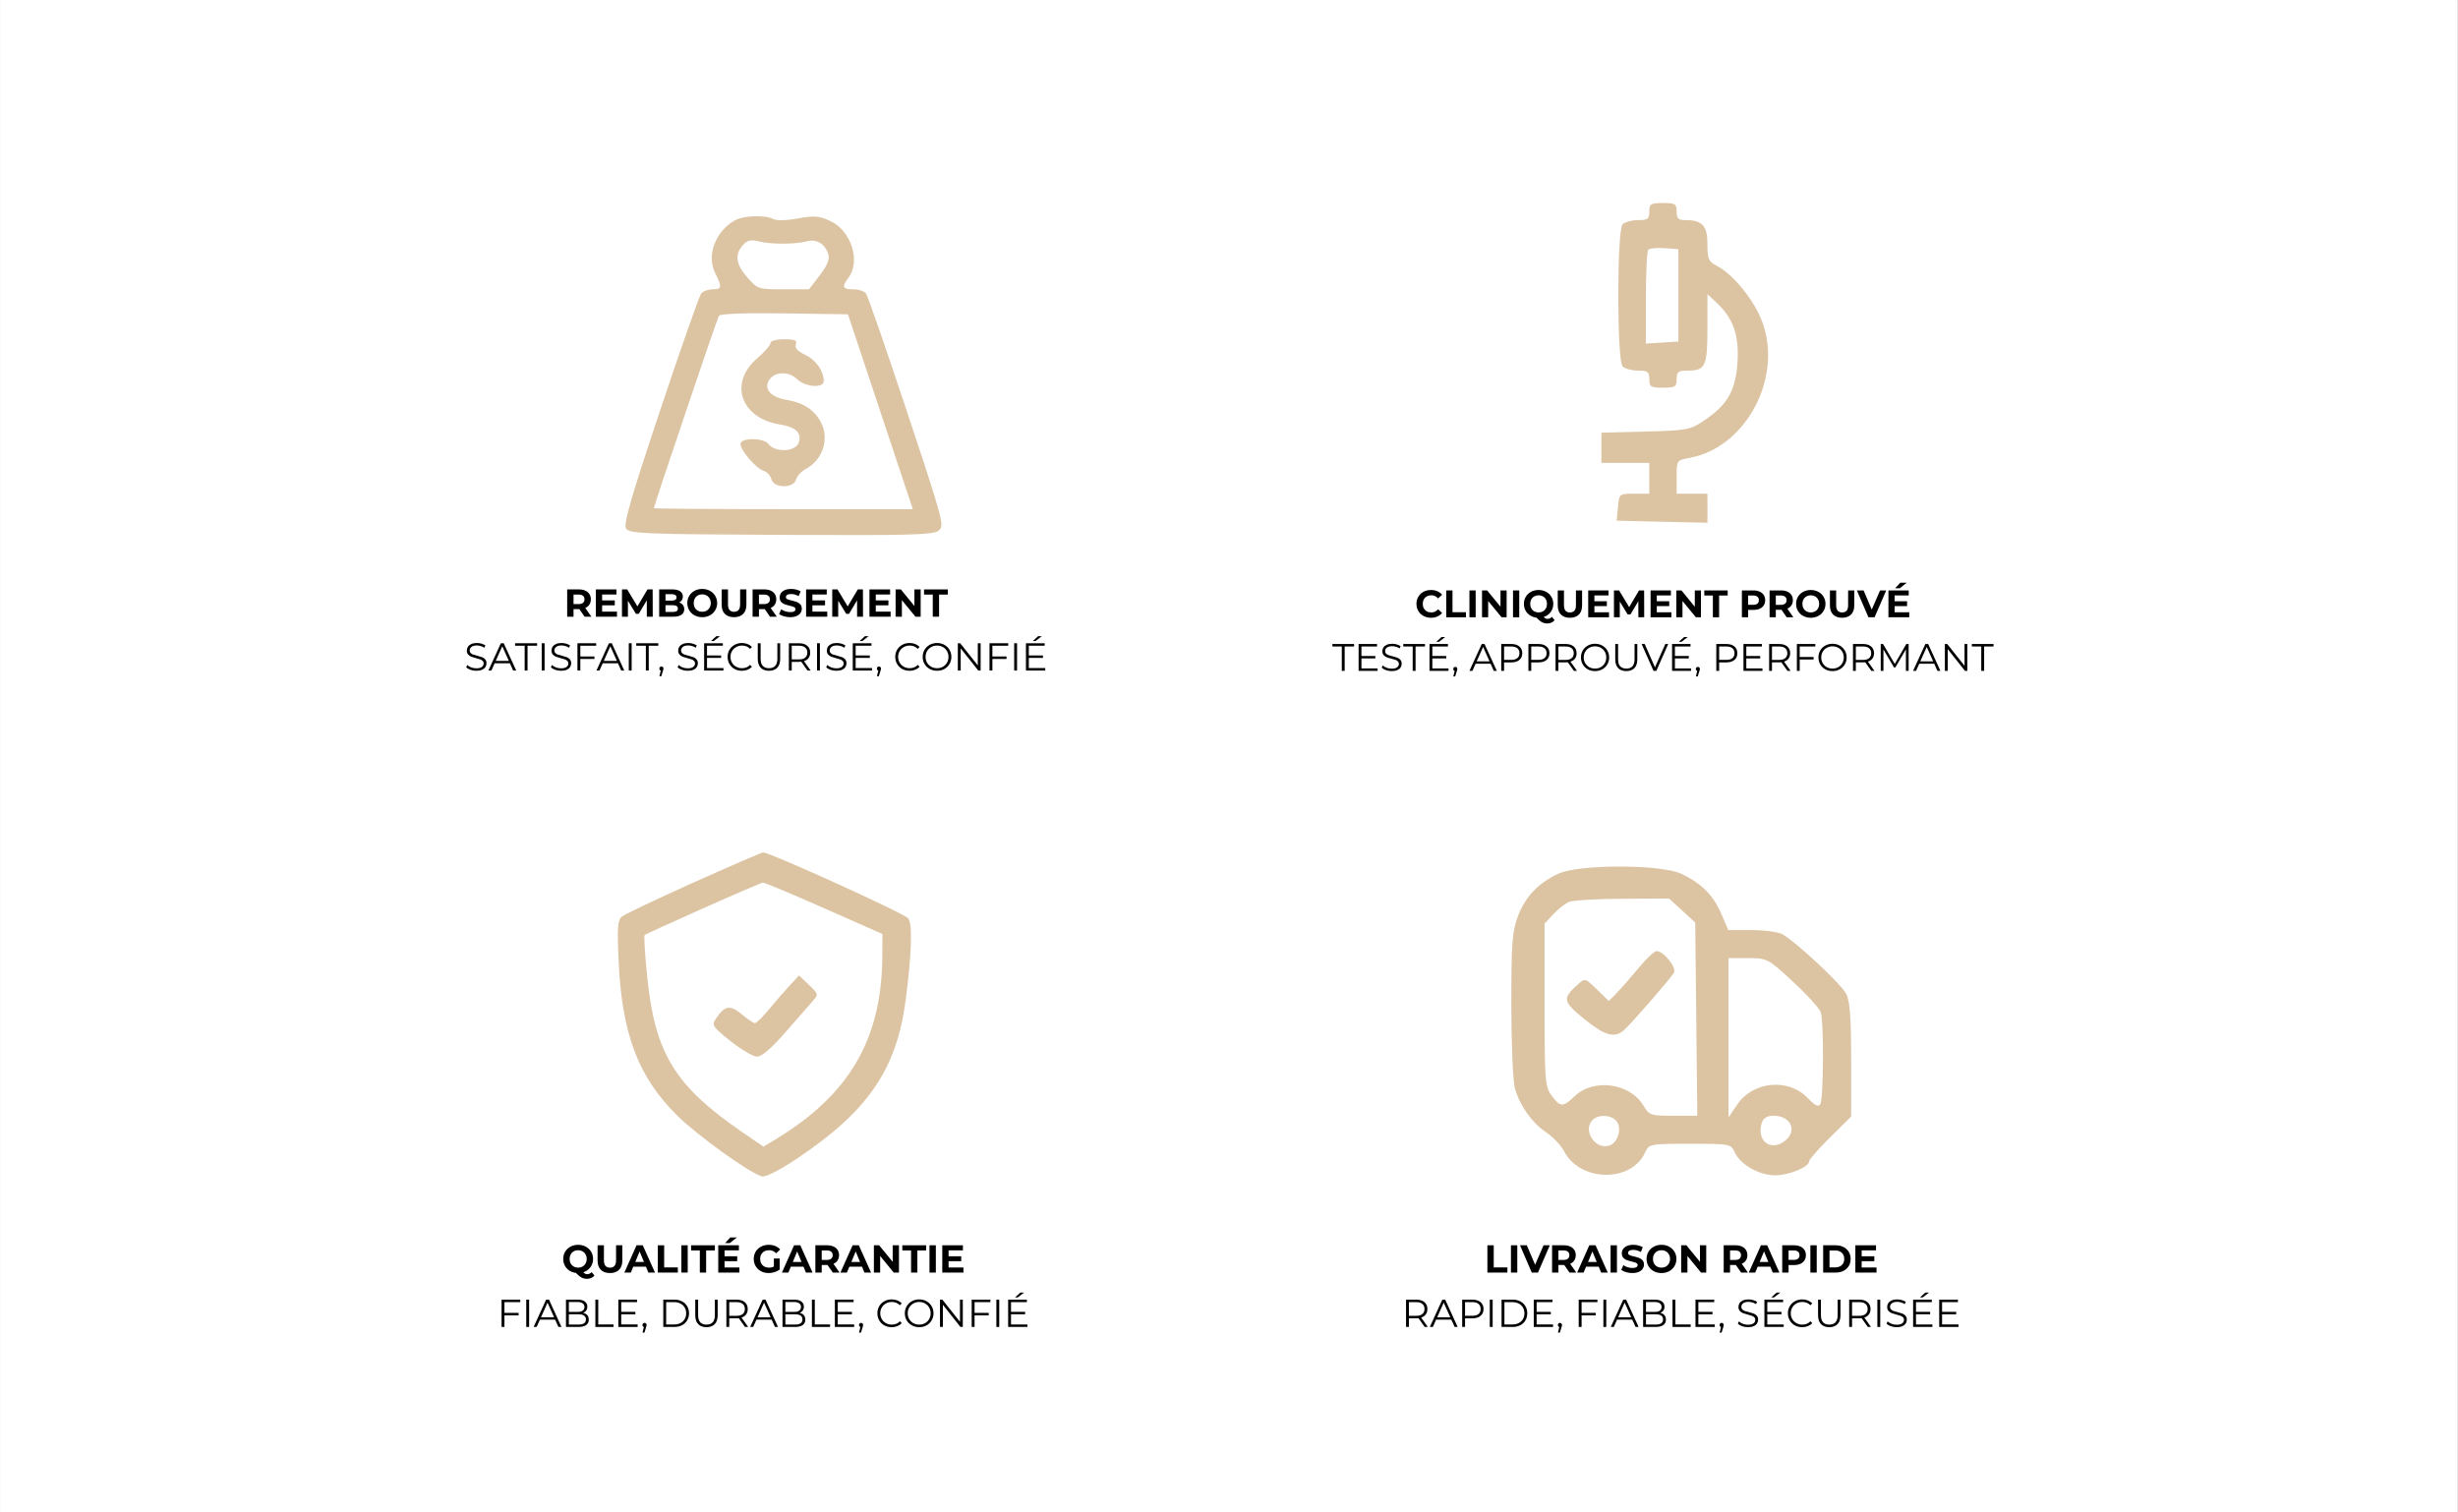 <svg version="1.0" preserveAspectRatio="xMidYMid meet" height="800" viewBox="0 0 974.88 600" zoomAndPan="magnify" width="1300" xmlns:xlink="http://www.w3.org/1999/xlink" xmlns="http://www.w3.org/2000/svg"><rect x="0" y="0" width="974.88" height="600" fill="#808080" stroke="none"/><defs><g></g><clipPath id="f0462a20de"><path clip-rule="nonzero" d="M 0 0.035 L 974.762 0.035 L 974.762 599.961 L 0 599.961 Z M 0 0.035"></path></clipPath><clipPath id="a8cc05247e"><path clip-rule="nonzero" d="M 0.816 150 L 234 150 L 234 190.723 L 0.816 190.723 Z M 0.816 150"></path></clipPath><clipPath id="d241fa48c1"><rect height="41" y="0" width="234" x="0"></rect></clipPath><clipPath id="e4caedc768"><path clip-rule="nonzero" d="M 452 0.426 L 519 0.426 L 519 128 L 452 128 Z M 452 0.426"></path></clipPath><clipPath id="9251347ed8"><path clip-rule="nonzero" d="M 345 150 L 609.621 150 L 609.621 190.723 L 345 190.723 Z M 345 150"></path></clipPath><clipPath id="042fe7a506"><path clip-rule="nonzero" d="M 0.176 25 L 10 25 L 10 37 L 0.176 37 Z M 0.176 25"></path></clipPath><clipPath id="c6673d064b"><rect height="41" y="0" width="265" x="0"></rect></clipPath><clipPath id="dc93a4fdb7"><rect height="191" y="0" width="610" x="0"></rect></clipPath><clipPath id="18969c7488"><rect height="195" y="0" width="582" x="0"></rect></clipPath></defs><g clip-path="url(#f0462a20de)"><path fill-rule="nonzero" fill-opacity="1" d="M 0 0.035 L 974.879 0.035 L 974.879 599.965 L 0 599.965 Z M 0 0.035" fill="#ffffff"></path><path fill-rule="nonzero" fill-opacity="1" d="M 0 0.035 L 974.879 0.035 L 974.879 599.965 L 0 599.965 Z M 0 0.035" fill="#ffffff"></path></g><g transform="matrix(1, 0, 0, 1, 183, 80)"><g clip-path="url(#dc93a4fdb7)"><path fill-rule="evenodd" fill-opacity="1" d="M 108.449 7.402 C 100.738 11.727 97.129 21.32 100.594 28.273 C 103.422 33.941 103.293 34.773 99.582 34.773 C 97.855 34.773 95.828 35.52 95.078 36.426 C 94.328 37.336 87.004 58.191 78.797 82.77 C 67.207 117.477 64.188 127.953 65.273 129.676 C 66.547 131.695 72.129 131.922 126.652 132.191 C 177.688 132.445 187.012 132.199 189.188 130.547 C 191.668 128.664 191.297 127.266 176.719 83.344 C 168.457 58.445 161.137 37.336 160.457 36.426 C 159.777 35.52 157.508 34.773 155.418 34.773 C 151.137 34.773 150.746 33.785 153.555 30.07 C 158.465 23.578 154.473 11.359 146.227 7.641 C 141.762 5.629 139.852 5.48 133.414 6.66 C 128.906 7.488 124.949 7.574 123.621 6.875 C 120.457 5.211 111.824 5.512 108.449 7.402 M 111.613 17.266 C 108.262 20.969 108.812 24.844 113.43 30.105 C 117.457 34.691 117.715 34.773 127.684 34.773 L 137.836 34.773 L 142.09 29.238 C 145.027 25.418 146.098 22.855 145.543 20.977 C 144.32 16.828 140.852 14.672 137.078 15.711 C 132.547 16.961 122.719 16.984 117.887 15.758 C 114.773 14.969 113.391 15.301 111.613 17.266 M 102.098 45.285 C 101.379 46.453 76.297 120.633 76.297 121.602 C 76.297 121.812 99.406 121.984 127.656 121.984 L 179.02 121.984 L 166.152 83.336 L 153.285 44.684 L 128.102 44.328 C 112.387 44.102 102.609 44.465 102.098 45.285 M 122.543 56.121 C 122.543 56.961 120.188 59.664 117.309 62.129 C 105.891 71.898 110.734 85.922 126.391 88.426 C 132.621 89.422 135 91.695 133.797 95.496 C 132.598 99.27 124.504 99.691 121.738 96.129 C 119.77 93.594 110.652 93.582 110.652 96.117 C 110.652 98.668 116.797 105.805 119.816 106.762 C 121.16 107.188 122.566 108.707 122.938 110.137 C 123.879 113.734 131.754 113.832 132.688 110.258 C 133.047 108.895 134.77 107.012 136.52 106.074 C 143.074 102.566 145.906 94.543 142.852 88.117 C 140.336 82.816 135.934 79.82 128.879 78.613 C 122.621 77.547 119.805 74.328 122.023 70.781 C 124.16 67.367 129.82 67.156 133.035 70.371 C 136.227 73.566 143.688 74.125 143.688 71.176 C 143.688 67.148 140.617 62.809 136.316 60.758 C 133.258 59.301 132.094 57.992 132.625 56.613 C 133.242 55.008 132.293 54.594 127.969 54.594 C 124.75 54.594 122.543 55.215 122.543 56.121" fill="#dcc4a3"></path><g clip-path="url(#a8cc05247e)"><g transform="matrix(1, 0, 0, 1, -0, 150)"><g clip-path="url(#d241fa48c1)"><g fill-opacity="1" fill="#000000"><g transform="translate(40.639, 14.653)"><g><path d="M 8.188 0 L 6.094 -3.016 L 3.797 -3.016 L 3.797 0 L 1.281 0 L 1.281 -10.828 L 5.969 -10.828 C 6.926 -10.828 7.758 -10.664 8.469 -10.344 C 9.176 -10.031 9.719 -9.578 10.094 -8.984 C 10.477 -8.398 10.672 -7.707 10.672 -6.906 C 10.672 -6.094 10.477 -5.395 10.094 -4.812 C 9.707 -4.227 9.16 -3.785 8.453 -3.484 L 10.875 0 Z M 8.141 -6.906 C 8.141 -7.508 7.941 -7.973 7.547 -8.297 C 7.16 -8.617 6.586 -8.781 5.828 -8.781 L 3.797 -8.781 L 3.797 -5.016 L 5.828 -5.016 C 6.586 -5.016 7.16 -5.176 7.547 -5.5 C 7.941 -5.832 8.141 -6.301 8.141 -6.906 Z M 8.141 -6.906"></path></g></g></g><g fill-opacity="1" fill="#000000"><g transform="translate(52, 14.653)"><g><path d="M 9.672 -2.016 L 9.672 0 L 1.281 0 L 1.281 -10.828 L 9.469 -10.828 L 9.469 -8.812 L 3.781 -8.812 L 3.781 -6.469 L 8.797 -6.469 L 8.797 -4.516 L 3.781 -4.516 L 3.781 -2.016 Z M 9.672 -2.016"></path></g></g></g><g fill-opacity="1" fill="#000000"><g transform="translate(62.372, 14.653)"><g><path d="M 11.141 0 L 11.125 -6.5 L 7.938 -1.141 L 6.812 -1.141 L 3.641 -6.359 L 3.641 0 L 1.281 0 L 1.281 -10.828 L 3.359 -10.828 L 7.406 -4.094 L 11.406 -10.828 L 13.453 -10.828 L 13.484 0 Z M 11.141 0"></path></g></g></g><g fill-opacity="1" fill="#000000"><g transform="translate(77.134, 14.653)"><g><path d="M 9.234 -5.625 C 9.848 -5.438 10.332 -5.109 10.688 -4.641 C 11.039 -4.18 11.219 -3.617 11.219 -2.953 C 11.219 -2.004 10.848 -1.273 10.109 -0.766 C 9.367 -0.254 8.297 0 6.891 0 L 1.281 0 L 1.281 -10.828 L 6.578 -10.828 C 7.891 -10.828 8.898 -10.57 9.609 -10.062 C 10.316 -9.562 10.672 -8.879 10.672 -8.016 C 10.672 -7.484 10.547 -7.008 10.297 -6.594 C 10.047 -6.188 9.691 -5.863 9.234 -5.625 Z M 3.781 -8.938 L 3.781 -6.391 L 6.266 -6.391 C 6.879 -6.391 7.348 -6.492 7.672 -6.703 C 7.992 -6.922 8.156 -7.242 8.156 -7.672 C 8.156 -8.098 7.992 -8.414 7.672 -8.625 C 7.348 -8.832 6.879 -8.938 6.266 -8.938 Z M 6.703 -1.891 C 7.359 -1.891 7.852 -1.992 8.188 -2.203 C 8.52 -2.422 8.688 -2.758 8.688 -3.219 C 8.688 -4.113 8.023 -4.562 6.703 -4.562 L 3.781 -4.562 L 3.781 -1.891 Z M 6.703 -1.891"></path></g></g></g><g fill-opacity="1" fill="#000000"><g transform="translate(88.96, 14.653)"><g><path d="M 6.531 0.188 C 5.406 0.188 4.391 -0.051 3.484 -0.531 C 2.586 -1.02 1.883 -1.691 1.375 -2.547 C 0.863 -3.398 0.609 -4.359 0.609 -5.422 C 0.609 -6.473 0.863 -7.426 1.375 -8.281 C 1.883 -9.133 2.586 -9.801 3.484 -10.281 C 4.391 -10.77 5.406 -11.016 6.531 -11.016 C 7.656 -11.016 8.664 -10.77 9.562 -10.281 C 10.457 -9.801 11.16 -9.133 11.672 -8.281 C 12.191 -7.426 12.453 -6.473 12.453 -5.422 C 12.453 -4.359 12.191 -3.398 11.672 -2.547 C 11.16 -1.691 10.457 -1.02 9.562 -0.531 C 8.664 -0.051 7.656 0.188 6.531 0.188 Z M 6.531 -1.953 C 7.164 -1.953 7.738 -2.098 8.25 -2.391 C 8.77 -2.68 9.176 -3.086 9.469 -3.609 C 9.77 -4.141 9.922 -4.742 9.922 -5.422 C 9.922 -6.086 9.77 -6.68 9.469 -7.203 C 9.176 -7.734 8.77 -8.145 8.25 -8.438 C 7.738 -8.727 7.164 -8.875 6.531 -8.875 C 5.883 -8.875 5.301 -8.727 4.781 -8.438 C 4.27 -8.145 3.867 -7.734 3.578 -7.203 C 3.285 -6.68 3.141 -6.086 3.141 -5.422 C 3.141 -4.742 3.285 -4.141 3.578 -3.609 C 3.867 -3.086 4.27 -2.68 4.781 -2.391 C 5.301 -2.098 5.883 -1.953 6.531 -1.953 Z M 6.531 -1.953"></path></g></g></g><g fill-opacity="1" fill="#000000"><g transform="translate(102.006, 14.653)"><g><path d="M 6.094 0.188 C 4.551 0.188 3.348 -0.238 2.484 -1.094 C 1.617 -1.945 1.188 -3.172 1.188 -4.766 L 1.188 -10.828 L 3.703 -10.828 L 3.703 -4.859 C 3.703 -2.922 4.504 -1.953 6.109 -1.953 C 6.891 -1.953 7.484 -2.188 7.891 -2.656 C 8.305 -3.125 8.516 -3.859 8.516 -4.859 L 8.516 -10.828 L 11 -10.828 L 11 -4.766 C 11 -3.172 10.566 -1.945 9.703 -1.094 C 8.848 -0.238 7.645 0.188 6.094 0.188 Z M 6.094 0.188"></path></g></g></g><g fill-opacity="1" fill="#000000"><g transform="translate(114.187, 14.653)"><g><path d="M 8.188 0 L 6.094 -3.016 L 3.797 -3.016 L 3.797 0 L 1.281 0 L 1.281 -10.828 L 5.969 -10.828 C 6.926 -10.828 7.758 -10.664 8.469 -10.344 C 9.176 -10.031 9.719 -9.578 10.094 -8.984 C 10.477 -8.398 10.672 -7.707 10.672 -6.906 C 10.672 -6.094 10.477 -5.395 10.094 -4.812 C 9.707 -4.227 9.16 -3.785 8.453 -3.484 L 10.875 0 Z M 8.141 -6.906 C 8.141 -7.508 7.941 -7.973 7.547 -8.297 C 7.16 -8.617 6.586 -8.781 5.828 -8.781 L 3.797 -8.781 L 3.797 -5.016 L 5.828 -5.016 C 6.586 -5.016 7.16 -5.176 7.547 -5.5 C 7.941 -5.832 8.141 -6.301 8.141 -6.906 Z M 8.141 -6.906"></path></g></g></g><g fill-opacity="1" fill="#000000"><g transform="translate(125.548, 14.653)"><g><path d="M 4.844 0.188 C 3.988 0.188 3.16 0.07 2.359 -0.156 C 1.555 -0.395 0.914 -0.695 0.438 -1.062 L 1.281 -2.953 C 1.75 -2.609 2.301 -2.332 2.938 -2.125 C 3.57 -1.926 4.211 -1.828 4.859 -1.828 C 5.566 -1.828 6.094 -1.93 6.438 -2.141 C 6.781 -2.348 6.953 -2.629 6.953 -2.984 C 6.953 -3.242 6.848 -3.457 6.641 -3.625 C 6.441 -3.789 6.188 -3.926 5.875 -4.031 C 5.562 -4.133 5.133 -4.25 4.594 -4.375 C 3.77 -4.57 3.094 -4.77 2.562 -4.969 C 2.039 -5.164 1.594 -5.477 1.219 -5.906 C 0.844 -6.344 0.656 -6.922 0.656 -7.641 C 0.656 -8.266 0.82 -8.832 1.156 -9.344 C 1.5 -9.852 2.016 -10.258 2.703 -10.562 C 3.391 -10.863 4.227 -11.016 5.219 -11.016 C 5.906 -11.016 6.578 -10.93 7.234 -10.766 C 7.898 -10.598 8.477 -10.363 8.969 -10.062 L 8.203 -8.156 C 7.203 -8.719 6.203 -9 5.203 -9 C 4.492 -9 3.973 -8.883 3.641 -8.656 C 3.305 -8.438 3.141 -8.141 3.141 -7.766 C 3.141 -7.391 3.332 -7.113 3.719 -6.938 C 4.102 -6.758 4.691 -6.582 5.484 -6.406 C 6.316 -6.207 6.992 -6.008 7.516 -5.812 C 8.047 -5.613 8.5 -5.301 8.875 -4.875 C 9.25 -4.457 9.438 -3.891 9.438 -3.172 C 9.438 -2.555 9.266 -1.992 8.922 -1.484 C 8.578 -0.973 8.055 -0.566 7.359 -0.266 C 6.672 0.035 5.832 0.188 4.844 0.188 Z M 4.844 0.188"></path></g></g></g><g fill-opacity="1" fill="#000000"><g transform="translate(135.41, 14.653)"><g><path d="M 9.672 -2.016 L 9.672 0 L 1.281 0 L 1.281 -10.828 L 9.469 -10.828 L 9.469 -8.812 L 3.781 -8.812 L 3.781 -6.469 L 8.797 -6.469 L 8.797 -4.516 L 3.781 -4.516 L 3.781 -2.016 Z M 9.672 -2.016"></path></g></g></g><g fill-opacity="1" fill="#000000"><g transform="translate(145.782, 14.653)"><g><path d="M 11.141 0 L 11.125 -6.5 L 7.938 -1.141 L 6.812 -1.141 L 3.641 -6.359 L 3.641 0 L 1.281 0 L 1.281 -10.828 L 3.359 -10.828 L 7.406 -4.094 L 11.406 -10.828 L 13.453 -10.828 L 13.484 0 Z M 11.141 0"></path></g></g></g><g fill-opacity="1" fill="#000000"><g transform="translate(160.544, 14.653)"><g><path d="M 9.672 -2.016 L 9.672 0 L 1.281 0 L 1.281 -10.828 L 9.469 -10.828 L 9.469 -8.812 L 3.781 -8.812 L 3.781 -6.469 L 8.797 -6.469 L 8.797 -4.516 L 3.781 -4.516 L 3.781 -2.016 Z M 9.672 -2.016"></path></g></g></g><g fill-opacity="1" fill="#000000"><g transform="translate(170.916, 14.653)"><g><path d="M 11.219 -10.828 L 11.219 0 L 9.156 0 L 3.766 -6.578 L 3.766 0 L 1.281 0 L 1.281 -10.828 L 3.359 -10.828 L 8.734 -4.25 L 8.734 -10.828 Z M 11.219 -10.828"></path></g></g></g><g fill-opacity="1" fill="#000000"><g transform="translate(183.406, 14.653)"><g><path d="M 3.531 -8.781 L 0.062 -8.781 L 0.062 -10.828 L 9.5 -10.828 L 9.5 -8.781 L 6.031 -8.781 L 6.031 0 L 3.531 0 Z M 3.531 -8.781"></path></g></g></g><g fill-opacity="1" fill="#000000"><g transform="translate(1.132, 36.005)"><g><path d="M 4.75 0.094 C 3.945 0.094 3.176 -0.035 2.438 -0.297 C 1.695 -0.555 1.129 -0.895 0.734 -1.312 L 1.172 -2.203 C 1.566 -1.805 2.086 -1.484 2.734 -1.234 C 3.391 -0.992 4.062 -0.875 4.75 -0.875 C 5.719 -0.875 6.441 -1.051 6.922 -1.406 C 7.41 -1.77 7.656 -2.234 7.656 -2.797 C 7.656 -3.234 7.523 -3.578 7.266 -3.828 C 7.004 -4.086 6.68 -4.285 6.297 -4.422 C 5.91 -4.566 5.379 -4.723 4.703 -4.891 C 3.891 -5.098 3.238 -5.297 2.75 -5.484 C 2.27 -5.672 1.852 -5.961 1.5 -6.359 C 1.156 -6.754 0.984 -7.285 0.984 -7.953 C 0.984 -8.492 1.129 -8.988 1.422 -9.438 C 1.711 -9.883 2.156 -10.242 2.75 -10.516 C 3.352 -10.785 4.098 -10.922 4.984 -10.922 C 5.598 -10.922 6.203 -10.832 6.797 -10.656 C 7.391 -10.488 7.906 -10.258 8.344 -9.969 L 7.953 -9.047 C 7.492 -9.348 7.004 -9.57 6.484 -9.719 C 5.973 -9.875 5.473 -9.953 4.984 -9.953 C 4.035 -9.953 3.32 -9.766 2.844 -9.391 C 2.363 -9.023 2.125 -8.555 2.125 -7.984 C 2.125 -7.547 2.254 -7.195 2.516 -6.938 C 2.773 -6.676 3.102 -6.473 3.5 -6.328 C 3.895 -6.191 4.43 -6.039 5.109 -5.875 C 5.898 -5.676 6.539 -5.484 7.031 -5.297 C 7.52 -5.109 7.93 -4.82 8.266 -4.438 C 8.609 -4.051 8.781 -3.523 8.781 -2.859 C 8.781 -2.316 8.633 -1.82 8.344 -1.375 C 8.051 -0.926 7.598 -0.566 6.984 -0.297 C 6.379 -0.035 5.633 0.094 4.75 0.094 Z M 4.75 0.094"></path></g></g></g><g fill-opacity="1" fill="#000000"><g transform="translate(10.639, 36.005)"><g><path d="M 8.547 -2.891 L 2.516 -2.891 L 1.219 0 L 0.031 0 L 4.984 -10.828 L 6.109 -10.828 L 11.062 0 L 9.859 0 Z M 8.141 -3.828 L 5.531 -9.641 L 2.938 -3.828 Z M 8.141 -3.828"></path></g></g></g><g fill-opacity="1" fill="#000000"><g transform="translate(21.181, 36.005)"><g><path d="M 3.875 -9.844 L 0.062 -9.844 L 0.062 -10.828 L 8.812 -10.828 L 8.812 -9.844 L 5.016 -9.844 L 5.016 0 L 3.875 0 Z M 3.875 -9.844"></path></g></g></g><g fill-opacity="1" fill="#000000"><g transform="translate(30.053, 36.005)"><g><path d="M 1.766 -10.828 L 2.906 -10.828 L 2.906 0 L 1.766 0 Z M 1.766 -10.828"></path></g></g></g><g fill-opacity="1" fill="#000000"><g transform="translate(34.722, 36.005)"><g><path d="M 4.75 0.094 C 3.945 0.094 3.176 -0.035 2.438 -0.297 C 1.695 -0.555 1.129 -0.895 0.734 -1.312 L 1.172 -2.203 C 1.566 -1.805 2.086 -1.484 2.734 -1.234 C 3.391 -0.992 4.062 -0.875 4.75 -0.875 C 5.719 -0.875 6.441 -1.051 6.922 -1.406 C 7.41 -1.77 7.656 -2.234 7.656 -2.797 C 7.656 -3.234 7.523 -3.578 7.266 -3.828 C 7.004 -4.086 6.68 -4.285 6.297 -4.422 C 5.91 -4.566 5.379 -4.723 4.703 -4.891 C 3.891 -5.098 3.238 -5.297 2.75 -5.484 C 2.27 -5.672 1.852 -5.961 1.5 -6.359 C 1.156 -6.754 0.984 -7.285 0.984 -7.953 C 0.984 -8.492 1.129 -8.988 1.422 -9.438 C 1.711 -9.883 2.156 -10.242 2.75 -10.516 C 3.352 -10.785 4.098 -10.922 4.984 -10.922 C 5.598 -10.922 6.203 -10.832 6.797 -10.656 C 7.391 -10.488 7.906 -10.258 8.344 -9.969 L 7.953 -9.047 C 7.492 -9.348 7.004 -9.57 6.484 -9.719 C 5.973 -9.875 5.473 -9.953 4.984 -9.953 C 4.035 -9.953 3.32 -9.766 2.844 -9.391 C 2.363 -9.023 2.125 -8.555 2.125 -7.984 C 2.125 -7.547 2.254 -7.195 2.516 -6.938 C 2.773 -6.676 3.102 -6.473 3.5 -6.328 C 3.895 -6.191 4.43 -6.039 5.109 -5.875 C 5.898 -5.676 6.539 -5.484 7.031 -5.297 C 7.52 -5.109 7.93 -4.82 8.266 -4.438 C 8.609 -4.051 8.781 -3.523 8.781 -2.859 C 8.781 -2.316 8.633 -1.82 8.344 -1.375 C 8.051 -0.926 7.598 -0.566 6.984 -0.297 C 6.379 -0.035 5.633 0.094 4.75 0.094 Z M 4.75 0.094"></path></g></g></g><g fill-opacity="1" fill="#000000"><g transform="translate(44.228, 36.005)"><g><path d="M 2.906 -9.844 L 2.906 -5.578 L 8.516 -5.578 L 8.516 -4.594 L 2.906 -4.594 L 2.906 0 L 1.766 0 L 1.766 -10.828 L 9.188 -10.828 L 9.188 -9.844 Z M 2.906 -9.844"></path></g></g></g><g fill-opacity="1" fill="#000000"><g transform="translate(53.502, 36.005)"><g><path d="M 8.547 -2.891 L 2.516 -2.891 L 1.219 0 L 0.031 0 L 4.984 -10.828 L 6.109 -10.828 L 11.062 0 L 9.859 0 Z M 8.141 -3.828 L 5.531 -9.641 L 2.938 -3.828 Z M 8.141 -3.828"></path></g></g></g><g fill-opacity="1" fill="#000000"><g transform="translate(64.586, 36.005)"><g><path d="M 1.766 -10.828 L 2.906 -10.828 L 2.906 0 L 1.766 0 Z M 1.766 -10.828"></path></g></g></g><g fill-opacity="1" fill="#000000"><g transform="translate(69.254, 36.005)"><g><path d="M 3.875 -9.844 L 0.062 -9.844 L 0.062 -10.828 L 8.812 -10.828 L 8.812 -9.844 L 5.016 -9.844 L 5.016 0 L 3.875 0 Z M 3.875 -9.844"></path></g></g></g><g fill-opacity="1" fill="#000000"><g transform="translate(77.647, 36.005)"><g><path d="M 1.656 -1.609 C 1.895 -1.609 2.086 -1.523 2.234 -1.359 C 2.391 -1.203 2.469 -1.008 2.469 -0.781 C 2.469 -0.656 2.445 -0.52 2.406 -0.375 C 2.375 -0.227 2.328 -0.062 2.266 0.125 L 1.609 2.266 L 0.859 2.266 L 1.391 0.016 C 1.223 -0.035 1.086 -0.129 0.984 -0.266 C 0.879 -0.41 0.828 -0.582 0.828 -0.781 C 0.828 -1.008 0.906 -1.203 1.062 -1.359 C 1.219 -1.523 1.414 -1.609 1.656 -1.609 Z M 1.656 -1.609"></path></g></g></g><g fill-opacity="1" fill="#000000"><g transform="translate(80.924, 36.005)"><g></g></g></g><g fill-opacity="1" fill="#000000"><g transform="translate(84.974, 36.005)"><g><path d="M 4.75 0.094 C 3.945 0.094 3.176 -0.035 2.438 -0.297 C 1.695 -0.555 1.129 -0.895 0.734 -1.312 L 1.172 -2.203 C 1.566 -1.805 2.086 -1.484 2.734 -1.234 C 3.391 -0.992 4.062 -0.875 4.75 -0.875 C 5.719 -0.875 6.441 -1.051 6.922 -1.406 C 7.41 -1.77 7.656 -2.234 7.656 -2.797 C 7.656 -3.234 7.523 -3.578 7.266 -3.828 C 7.004 -4.086 6.68 -4.285 6.297 -4.422 C 5.91 -4.566 5.379 -4.723 4.703 -4.891 C 3.891 -5.098 3.238 -5.297 2.75 -5.484 C 2.27 -5.672 1.852 -5.961 1.5 -6.359 C 1.156 -6.754 0.984 -7.285 0.984 -7.953 C 0.984 -8.492 1.129 -8.988 1.422 -9.438 C 1.711 -9.883 2.156 -10.242 2.75 -10.516 C 3.352 -10.785 4.098 -10.922 4.984 -10.922 C 5.598 -10.922 6.203 -10.832 6.797 -10.656 C 7.391 -10.488 7.906 -10.258 8.344 -9.969 L 7.953 -9.047 C 7.492 -9.348 7.004 -9.57 6.484 -9.719 C 5.973 -9.875 5.473 -9.953 4.984 -9.953 C 4.035 -9.953 3.32 -9.766 2.844 -9.391 C 2.363 -9.023 2.125 -8.555 2.125 -7.984 C 2.125 -7.547 2.254 -7.195 2.516 -6.938 C 2.773 -6.676 3.102 -6.473 3.5 -6.328 C 3.895 -6.191 4.43 -6.039 5.109 -5.875 C 5.898 -5.676 6.539 -5.484 7.031 -5.297 C 7.52 -5.109 7.93 -4.82 8.266 -4.438 C 8.609 -4.051 8.781 -3.523 8.781 -2.859 C 8.781 -2.316 8.633 -1.82 8.344 -1.375 C 8.051 -0.926 7.598 -0.566 6.984 -0.297 C 6.379 -0.035 5.633 0.094 4.75 0.094 Z M 4.75 0.094"></path></g></g></g><g fill-opacity="1" fill="#000000"><g transform="translate(94.48, 36.005)"><g><path d="M 9.422 -0.984 L 9.422 0 L 1.766 0 L 1.766 -10.828 L 9.188 -10.828 L 9.188 -9.844 L 2.906 -9.844 L 2.906 -5.984 L 8.516 -5.984 L 8.516 -5.016 L 2.906 -5.016 L 2.906 -0.984 Z M 6.594 -13.625 L 8.062 -13.625 L 5.562 -11.703 L 4.484 -11.703 Z M 6.594 -13.625"></path></g></g></g><g fill-opacity="1" fill="#000000"><g transform="translate(104.76, 36.005)"><g><path d="M 6.469 0.094 C 5.395 0.094 4.426 -0.141 3.562 -0.609 C 2.707 -1.086 2.031 -1.75 1.531 -2.594 C 1.039 -3.438 0.797 -4.379 0.797 -5.422 C 0.797 -6.453 1.039 -7.391 1.531 -8.234 C 2.031 -9.078 2.711 -9.734 3.578 -10.203 C 4.441 -10.68 5.41 -10.922 6.484 -10.922 C 7.285 -10.922 8.023 -10.785 8.703 -10.516 C 9.391 -10.242 9.969 -9.852 10.438 -9.344 L 9.719 -8.609 C 8.875 -9.473 7.805 -9.906 6.516 -9.906 C 5.66 -9.906 4.879 -9.707 4.172 -9.312 C 3.473 -8.914 2.926 -8.379 2.531 -7.703 C 2.133 -7.023 1.938 -6.266 1.938 -5.422 C 1.938 -4.566 2.133 -3.801 2.531 -3.125 C 2.926 -2.445 3.473 -1.91 4.172 -1.516 C 4.879 -1.117 5.66 -0.922 6.516 -0.922 C 7.816 -0.922 8.883 -1.359 9.719 -2.234 L 10.438 -1.5 C 9.969 -0.988 9.391 -0.594 8.703 -0.312 C 8.016 -0.039 7.27 0.094 6.469 0.094 Z M 6.469 0.094"></path></g></g></g><g fill-opacity="1" fill="#000000"><g transform="translate(115.843, 36.005)"><g><path d="M 6.125 0.094 C 4.719 0.094 3.625 -0.305 2.844 -1.109 C 2.062 -1.922 1.672 -3.094 1.672 -4.625 L 1.672 -10.828 L 2.812 -10.828 L 2.812 -4.672 C 2.812 -3.41 3.094 -2.469 3.656 -1.844 C 4.227 -1.227 5.051 -0.922 6.125 -0.922 C 7.207 -0.922 8.031 -1.227 8.594 -1.844 C 9.164 -2.469 9.453 -3.41 9.453 -4.672 L 9.453 -10.828 L 10.562 -10.828 L 10.562 -4.625 C 10.562 -3.094 10.172 -1.922 9.391 -1.109 C 8.617 -0.305 7.531 0.094 6.125 0.094 Z M 6.125 0.094"></path></g></g></g><g fill-opacity="1" fill="#000000"><g transform="translate(128.085, 36.005)"><g><path d="M 9.156 0 L 6.688 -3.484 C 6.406 -3.453 6.113 -3.438 5.812 -3.438 L 2.906 -3.438 L 2.906 0 L 1.766 0 L 1.766 -10.828 L 5.812 -10.828 C 7.195 -10.828 8.281 -10.492 9.062 -9.828 C 9.844 -9.172 10.234 -8.266 10.234 -7.109 C 10.234 -6.266 10.02 -5.551 9.594 -4.969 C 9.164 -4.383 8.555 -3.969 7.766 -3.719 L 10.406 0 Z M 5.781 -4.406 C 6.852 -4.406 7.672 -4.641 8.234 -5.109 C 8.805 -5.586 9.094 -6.254 9.094 -7.109 C 9.094 -7.992 8.805 -8.672 8.234 -9.141 C 7.672 -9.609 6.852 -9.844 5.781 -9.844 L 2.906 -9.844 L 2.906 -4.406 Z M 5.781 -4.406"></path></g></g></g><g fill-opacity="1" fill="#000000"><g transform="translate(139.261, 36.005)"><g><path d="M 1.766 -10.828 L 2.906 -10.828 L 2.906 0 L 1.766 0 Z M 1.766 -10.828"></path></g></g></g><g fill-opacity="1" fill="#000000"><g transform="translate(143.93, 36.005)"><g><path d="M 4.75 0.094 C 3.945 0.094 3.176 -0.035 2.438 -0.297 C 1.695 -0.555 1.129 -0.895 0.734 -1.312 L 1.172 -2.203 C 1.566 -1.805 2.086 -1.484 2.734 -1.234 C 3.391 -0.992 4.062 -0.875 4.75 -0.875 C 5.719 -0.875 6.441 -1.051 6.922 -1.406 C 7.41 -1.77 7.656 -2.234 7.656 -2.797 C 7.656 -3.234 7.523 -3.578 7.266 -3.828 C 7.004 -4.086 6.68 -4.285 6.297 -4.422 C 5.91 -4.566 5.379 -4.723 4.703 -4.891 C 3.891 -5.098 3.238 -5.297 2.75 -5.484 C 2.27 -5.672 1.852 -5.961 1.5 -6.359 C 1.156 -6.754 0.984 -7.285 0.984 -7.953 C 0.984 -8.492 1.129 -8.988 1.422 -9.438 C 1.711 -9.883 2.156 -10.242 2.75 -10.516 C 3.352 -10.785 4.098 -10.922 4.984 -10.922 C 5.598 -10.922 6.203 -10.832 6.797 -10.656 C 7.391 -10.488 7.906 -10.258 8.344 -9.969 L 7.953 -9.047 C 7.492 -9.348 7.004 -9.57 6.484 -9.719 C 5.973 -9.875 5.473 -9.953 4.984 -9.953 C 4.035 -9.953 3.32 -9.766 2.844 -9.391 C 2.363 -9.023 2.125 -8.555 2.125 -7.984 C 2.125 -7.547 2.254 -7.195 2.516 -6.938 C 2.773 -6.676 3.102 -6.473 3.5 -6.328 C 3.895 -6.191 4.43 -6.039 5.109 -5.875 C 5.898 -5.676 6.539 -5.484 7.031 -5.297 C 7.52 -5.109 7.93 -4.82 8.266 -4.438 C 8.609 -4.051 8.781 -3.523 8.781 -2.859 C 8.781 -2.316 8.633 -1.82 8.344 -1.375 C 8.051 -0.926 7.598 -0.566 6.984 -0.297 C 6.379 -0.035 5.633 0.094 4.75 0.094 Z M 4.75 0.094"></path></g></g></g><g fill-opacity="1" fill="#000000"><g transform="translate(153.436, 36.005)"><g><path d="M 9.422 -0.984 L 9.422 0 L 1.766 0 L 1.766 -10.828 L 9.188 -10.828 L 9.188 -9.844 L 2.906 -9.844 L 2.906 -5.984 L 8.516 -5.984 L 8.516 -5.016 L 2.906 -5.016 L 2.906 -0.984 Z M 6.594 -13.625 L 8.062 -13.625 L 5.562 -11.703 L 4.484 -11.703 Z M 6.594 -13.625"></path></g></g></g><g fill-opacity="1" fill="#000000"><g transform="translate(163.932, 36.005)"><g><path d="M 1.656 -1.609 C 1.895 -1.609 2.086 -1.523 2.234 -1.359 C 2.391 -1.203 2.469 -1.008 2.469 -0.781 C 2.469 -0.656 2.445 -0.52 2.406 -0.375 C 2.375 -0.227 2.328 -0.062 2.266 0.125 L 1.609 2.266 L 0.859 2.266 L 1.391 0.016 C 1.223 -0.035 1.086 -0.129 0.984 -0.266 C 0.879 -0.41 0.828 -0.582 0.828 -0.781 C 0.828 -1.008 0.906 -1.203 1.062 -1.359 C 1.219 -1.523 1.414 -1.609 1.656 -1.609 Z M 1.656 -1.609"></path></g></g></g><g fill-opacity="1" fill="#000000"><g transform="translate(167.209, 36.005)"><g></g></g></g><g fill-opacity="1" fill="#000000"><g transform="translate(171.259, 36.005)"><g><path d="M 6.469 0.094 C 5.395 0.094 4.426 -0.141 3.562 -0.609 C 2.707 -1.086 2.031 -1.75 1.531 -2.594 C 1.039 -3.438 0.797 -4.379 0.797 -5.422 C 0.797 -6.453 1.039 -7.391 1.531 -8.234 C 2.031 -9.078 2.711 -9.734 3.578 -10.203 C 4.441 -10.68 5.41 -10.922 6.484 -10.922 C 7.285 -10.922 8.023 -10.785 8.703 -10.516 C 9.391 -10.242 9.969 -9.852 10.438 -9.344 L 9.719 -8.609 C 8.875 -9.473 7.805 -9.906 6.516 -9.906 C 5.66 -9.906 4.879 -9.707 4.172 -9.312 C 3.473 -8.914 2.926 -8.379 2.531 -7.703 C 2.133 -7.023 1.938 -6.266 1.938 -5.422 C 1.938 -4.566 2.133 -3.801 2.531 -3.125 C 2.926 -2.445 3.473 -1.91 4.172 -1.516 C 4.879 -1.117 5.66 -0.922 6.516 -0.922 C 7.816 -0.922 8.883 -1.359 9.719 -2.234 L 10.438 -1.5 C 9.969 -0.988 9.391 -0.594 8.703 -0.312 C 8.016 -0.039 7.27 0.094 6.469 0.094 Z M 6.469 0.094"></path></g></g></g><g fill-opacity="1" fill="#000000"><g transform="translate(182.141, 36.005)"><g><path d="M 6.5 0.094 C 5.426 0.094 4.453 -0.145 3.578 -0.625 C 2.711 -1.102 2.031 -1.758 1.531 -2.594 C 1.039 -3.438 0.797 -4.379 0.797 -5.422 C 0.797 -6.453 1.039 -7.383 1.531 -8.219 C 2.031 -9.062 2.711 -9.723 3.578 -10.203 C 4.453 -10.68 5.426 -10.922 6.5 -10.922 C 7.57 -10.922 8.535 -10.68 9.391 -10.203 C 10.254 -9.734 10.93 -9.078 11.422 -8.234 C 11.922 -7.391 12.172 -6.453 12.172 -5.422 C 12.172 -4.379 11.922 -3.438 11.422 -2.594 C 10.93 -1.75 10.254 -1.086 9.391 -0.609 C 8.535 -0.141 7.57 0.094 6.5 0.094 Z M 6.5 -0.922 C 7.352 -0.922 8.125 -1.113 8.812 -1.5 C 9.508 -1.895 10.051 -2.43 10.438 -3.109 C 10.832 -3.797 11.031 -4.566 11.031 -5.422 C 11.031 -6.266 10.832 -7.023 10.438 -7.703 C 10.051 -8.391 9.508 -8.926 8.812 -9.312 C 8.125 -9.707 7.352 -9.906 6.5 -9.906 C 5.645 -9.906 4.867 -9.707 4.172 -9.312 C 3.473 -8.926 2.926 -8.391 2.531 -7.703 C 2.133 -7.023 1.938 -6.266 1.938 -5.422 C 1.938 -4.566 2.133 -3.797 2.531 -3.109 C 2.926 -2.43 3.473 -1.895 4.172 -1.5 C 4.867 -1.113 5.645 -0.922 6.5 -0.922 Z M 6.5 -0.922"></path></g></g></g><g fill-opacity="1" fill="#000000"><g transform="translate(195.11, 36.005)"><g><path d="M 10.812 -10.828 L 10.812 0 L 9.875 0 L 2.906 -8.781 L 2.906 0 L 1.766 0 L 1.766 -10.828 L 2.703 -10.828 L 9.688 -2.047 L 9.688 -10.828 Z M 10.812 -10.828"></path></g></g></g><g fill-opacity="1" fill="#000000"><g transform="translate(207.677, 36.005)"><g><path d="M 2.906 -9.844 L 2.906 -5.578 L 8.516 -5.578 L 8.516 -4.594 L 2.906 -4.594 L 2.906 0 L 1.766 0 L 1.766 -10.828 L 9.188 -10.828 L 9.188 -9.844 Z M 2.906 -9.844"></path></g></g></g><g fill-opacity="1" fill="#000000"><g transform="translate(217.462, 36.005)"><g><path d="M 1.766 -10.828 L 2.906 -10.828 L 2.906 0 L 1.766 0 Z M 1.766 -10.828"></path></g></g></g><g fill-opacity="1" fill="#000000"><g transform="translate(222.13, 36.005)"><g><path d="M 9.422 -0.984 L 9.422 0 L 1.766 0 L 1.766 -10.828 L 9.188 -10.828 L 9.188 -9.844 L 2.906 -9.844 L 2.906 -5.984 L 8.516 -5.984 L 8.516 -5.016 L 2.906 -5.016 L 2.906 -0.984 Z M 6.594 -13.625 L 8.062 -13.625 L 5.562 -11.703 L 4.484 -11.703 Z M 6.594 -13.625"></path></g></g></g></g></g></g><g clip-path="url(#e4caedc768)"><path fill-rule="evenodd" fill-opacity="1" d="M 471.156 3.934 C 471.156 6.867 470.551 7.324 466.68 7.324 C 464.219 7.324 461.473 8.059 460.574 8.953 C 458.277 11.25 458.277 63.086 460.574 65.387 C 461.473 66.281 464.219 67.016 466.68 67.016 C 470.551 67.016 471.156 67.473 471.156 70.406 C 471.156 73.457 471.699 73.797 476.582 73.797 C 481.469 73.797 482.008 73.457 482.008 70.406 C 482.008 67.473 482.617 67.016 486.488 67.016 C 493.414 67.016 494.219 65.273 494.219 50.227 L 494.219 36.695 L 497.742 39.984 C 504.492 46.285 506.82 52.906 506.121 63.824 C 505.395 75.113 502.117 80.719 492.52 87.078 C 487.328 90.516 485.844 90.785 469.566 91.203 L 452.164 91.648 L 452.164 103.645 L 471.156 103.645 L 471.156 115.852 L 465.195 115.852 C 459.242 115.852 459.23 115.863 458.723 121.211 L 458.211 126.566 L 476.219 126.977 L 494.223 127.383 L 494.223 121.617 L 494.219 115.852 L 482.008 115.852 L 482.008 109.219 C 482.008 102.625 482.039 102.582 487.098 101.656 C 509.555 97.551 524.309 69.762 515.879 47.453 C 512.676 38.977 504.395 28.797 498.02 25.5 C 494.633 23.75 494.219 22.801 494.219 16.832 C 494.219 9.523 492.199 7.324 485.492 7.324 C 482.684 7.324 482.008 6.668 482.008 3.934 C 482.008 0.879 481.469 0.543 476.582 0.543 C 471.699 0.543 471.156 0.879 471.156 3.934 M 470.77 19.02 C 470.234 19.551 469.801 28.16 469.801 38.148 L 469.801 56.312 L 476.246 55.898 L 482.688 55.484 L 482.688 18.855 L 477.211 18.453 C 474.199 18.23 471.301 18.484 470.77 19.02" fill="#dcc4a3"></path></g><g clip-path="url(#9251347ed8)"><g transform="matrix(1, 0, 0, 1, 345, 150)"><g clip-path="url(#c6673d064b)"><g fill-opacity="1" fill="#000000"><g transform="translate(33.202, 14.881)"><g><path d="M 6.359 0.188 C 5.273 0.188 4.289 -0.047 3.406 -0.516 C 2.531 -0.992 1.844 -1.648 1.344 -2.484 C 0.844 -3.328 0.594 -4.273 0.594 -5.328 C 0.594 -6.379 0.844 -7.32 1.344 -8.156 C 1.844 -9 2.531 -9.656 3.406 -10.125 C 4.289 -10.594 5.281 -10.828 6.375 -10.828 C 7.301 -10.828 8.133 -10.664 8.875 -10.344 C 9.625 -10.02 10.254 -9.555 10.766 -8.953 L 9.172 -7.484 C 8.453 -8.316 7.562 -8.734 6.5 -8.734 C 5.844 -8.734 5.254 -8.586 4.734 -8.297 C 4.211 -8.016 3.805 -7.613 3.516 -7.094 C 3.234 -6.57 3.094 -5.984 3.094 -5.328 C 3.094 -4.672 3.234 -4.082 3.516 -3.562 C 3.805 -3.039 4.211 -2.633 4.734 -2.344 C 5.254 -2.062 5.844 -1.922 6.5 -1.922 C 7.562 -1.922 8.453 -2.344 9.172 -3.188 L 10.766 -1.719 C 10.254 -1.102 9.625 -0.629 8.875 -0.297 C 8.125 0.023 7.285 0.188 6.359 0.188 Z M 6.359 0.188"></path></g></g></g><g fill-opacity="1" fill="#000000"><g transform="translate(44.357, 14.881)"><g><path d="M 1.266 -10.656 L 3.734 -10.656 L 3.734 -2.016 L 9.078 -2.016 L 9.078 0 L 1.266 0 Z M 1.266 -10.656"></path></g></g></g><g fill-opacity="1" fill="#000000"><g transform="translate(53.548, 14.881)"><g><path d="M 1.266 -10.656 L 3.734 -10.656 L 3.734 0 L 1.266 0 Z M 1.266 -10.656"></path></g></g></g><g fill-opacity="1" fill="#000000"><g transform="translate(58.539, 14.881)"><g><path d="M 11.031 -10.656 L 11.031 0 L 9.016 0 L 3.703 -6.469 L 3.703 0 L 1.266 0 L 1.266 -10.656 L 3.297 -10.656 L 8.594 -4.188 L 8.594 -10.656 Z M 11.031 -10.656"></path></g></g></g><g fill-opacity="1" fill="#000000"><g transform="translate(70.834, 14.881)"><g><path d="M 1.266 -10.656 L 3.734 -10.656 L 3.734 0 L 1.266 0 Z M 1.266 -10.656"></path></g></g></g><g fill-opacity="1" fill="#000000"><g transform="translate(75.826, 14.881)"><g><path d="M 12.781 1.141 C 12.438 1.566 12.02 1.891 11.531 2.109 C 11.039 2.336 10.5 2.453 9.906 2.453 C 9.113 2.453 8.395 2.281 7.75 1.938 C 7.113 1.602 6.383 1.004 5.562 0.141 C 4.602 0.016 3.742 -0.289 2.984 -0.781 C 2.234 -1.281 1.645 -1.922 1.219 -2.703 C 0.801 -3.492 0.594 -4.367 0.594 -5.328 C 0.594 -6.367 0.844 -7.305 1.344 -8.141 C 1.844 -8.984 2.535 -9.641 3.422 -10.109 C 4.316 -10.586 5.316 -10.828 6.422 -10.828 C 7.523 -10.828 8.52 -10.586 9.406 -10.109 C 10.289 -9.641 10.984 -8.984 11.484 -8.141 C 11.992 -7.305 12.25 -6.367 12.25 -5.328 C 12.25 -4.086 11.898 -3 11.203 -2.062 C 10.516 -1.133 9.598 -0.488 8.453 -0.125 C 8.703 0.145 8.945 0.336 9.188 0.453 C 9.426 0.566 9.68 0.625 9.953 0.625 C 10.609 0.625 11.188 0.359 11.688 -0.172 Z M 3.094 -5.328 C 3.094 -4.672 3.234 -4.082 3.516 -3.562 C 3.805 -3.039 4.207 -2.633 4.719 -2.344 C 5.227 -2.062 5.797 -1.922 6.422 -1.922 C 7.047 -1.922 7.613 -2.062 8.125 -2.344 C 8.633 -2.633 9.031 -3.039 9.312 -3.562 C 9.602 -4.082 9.75 -4.672 9.75 -5.328 C 9.75 -5.984 9.602 -6.57 9.312 -7.094 C 9.031 -7.613 8.633 -8.016 8.125 -8.297 C 7.613 -8.586 7.047 -8.734 6.422 -8.734 C 5.797 -8.734 5.227 -8.586 4.719 -8.297 C 4.207 -8.016 3.805 -7.613 3.516 -7.094 C 3.234 -6.57 3.094 -5.984 3.094 -5.328 Z M 3.094 -5.328"></path></g></g></g><g fill-opacity="1" fill="#000000"><g transform="translate(88.669, 14.881)"><g><path d="M 6 0.188 C 4.477 0.188 3.289 -0.234 2.438 -1.078 C 1.594 -1.922 1.172 -3.125 1.172 -4.688 L 1.172 -10.656 L 3.641 -10.656 L 3.641 -4.781 C 3.641 -2.875 4.43 -1.922 6.016 -1.922 C 6.785 -1.922 7.375 -2.148 7.781 -2.609 C 8.188 -3.066 8.391 -3.789 8.391 -4.781 L 8.391 -10.656 L 10.828 -10.656 L 10.828 -4.688 C 10.828 -3.125 10.398 -1.922 9.547 -1.078 C 8.703 -0.234 7.52 0.188 6 0.188 Z M 6 0.188"></path></g></g></g><g fill-opacity="1" fill="#000000"><g transform="translate(100.66, 14.881)"><g><path d="M 9.516 -1.984 L 9.516 0 L 1.266 0 L 1.266 -10.656 L 9.312 -10.656 L 9.312 -8.672 L 3.719 -8.672 L 3.719 -6.359 L 8.656 -6.359 L 8.656 -4.438 L 3.719 -4.438 L 3.719 -1.984 Z M 9.516 -1.984"></path></g></g></g><g fill-opacity="1" fill="#000000"><g transform="translate(110.871, 14.881)"><g><path d="M 10.953 0 L 10.938 -6.391 L 7.812 -1.125 L 6.703 -1.125 L 3.578 -6.25 L 3.578 0 L 1.266 0 L 1.266 -10.656 L 3.297 -10.656 L 7.297 -4.031 L 11.219 -10.656 L 13.234 -10.656 L 13.266 0 Z M 10.953 0"></path></g></g></g><g fill-opacity="1" fill="#000000"><g transform="translate(125.403, 14.881)"><g><path d="M 9.516 -1.984 L 9.516 0 L 1.266 0 L 1.266 -10.656 L 9.312 -10.656 L 9.312 -8.672 L 3.719 -8.672 L 3.719 -6.359 L 8.656 -6.359 L 8.656 -4.438 L 3.719 -4.438 L 3.719 -1.984 Z M 9.516 -1.984"></path></g></g></g><g fill-opacity="1" fill="#000000"><g transform="translate(135.614, 14.881)"><g><path d="M 11.031 -10.656 L 11.031 0 L 9.016 0 L 3.703 -6.469 L 3.703 0 L 1.266 0 L 1.266 -10.656 L 3.297 -10.656 L 8.594 -4.188 L 8.594 -10.656 Z M 11.031 -10.656"></path></g></g></g><g fill-opacity="1" fill="#000000"><g transform="translate(147.909, 14.881)"><g><path d="M 3.469 -8.641 L 0.062 -8.641 L 0.062 -10.656 L 9.344 -10.656 L 9.344 -8.641 L 5.938 -8.641 L 5.938 0 L 3.469 0 Z M 3.469 -8.641"></path></g></g></g><g fill-opacity="1" fill="#000000"><g transform="translate(157.314, 14.881)"><g></g></g></g><g fill-opacity="1" fill="#000000"><g transform="translate(161.62, 14.881)"><g><path d="M 5.875 -10.656 C 6.82 -10.656 7.641 -10.492 8.328 -10.172 C 9.023 -9.859 9.562 -9.41 9.938 -8.828 C 10.312 -8.254 10.5 -7.57 10.5 -6.781 C 10.5 -6 10.312 -5.316 9.938 -4.734 C 9.562 -4.148 9.023 -3.703 8.328 -3.391 C 7.641 -3.086 6.82 -2.938 5.875 -2.938 L 3.734 -2.938 L 3.734 0 L 1.266 0 L 1.266 -10.656 Z M 5.734 -4.953 C 6.473 -4.953 7.035 -5.109 7.422 -5.422 C 7.805 -5.742 8 -6.195 8 -6.781 C 8 -7.383 7.805 -7.844 7.422 -8.156 C 7.035 -8.477 6.473 -8.641 5.734 -8.641 L 3.734 -8.641 L 3.734 -4.953 Z M 5.734 -4.953"></path></g></g></g><g fill-opacity="1" fill="#000000"><g transform="translate(172.607, 14.881)"><g><path d="M 8.047 0 L 6 -2.969 L 3.734 -2.969 L 3.734 0 L 1.266 0 L 1.266 -10.656 L 5.875 -10.656 C 6.82 -10.656 7.641 -10.492 8.328 -10.172 C 9.023 -9.859 9.562 -9.41 9.938 -8.828 C 10.312 -8.254 10.5 -7.57 10.5 -6.781 C 10.5 -5.988 10.305 -5.305 9.922 -4.734 C 9.547 -4.16 9.008 -3.723 8.312 -3.422 L 10.703 0 Z M 8 -6.781 C 8 -7.383 7.805 -7.844 7.422 -8.156 C 7.035 -8.477 6.473 -8.641 5.734 -8.641 L 3.734 -8.641 L 3.734 -4.938 L 5.734 -4.938 C 6.473 -4.938 7.035 -5.098 7.422 -5.422 C 7.805 -5.742 8 -6.195 8 -6.781 Z M 8 -6.781"></path></g></g></g><g fill-opacity="1" fill="#000000"><g transform="translate(183.792, 14.881)"><g><path d="M 6.422 0.188 C 5.316 0.188 4.316 -0.051 3.422 -0.531 C 2.535 -1.008 1.844 -1.664 1.344 -2.5 C 0.844 -3.344 0.594 -4.285 0.594 -5.328 C 0.594 -6.367 0.844 -7.305 1.344 -8.141 C 1.844 -8.984 2.535 -9.641 3.422 -10.109 C 4.316 -10.586 5.316 -10.828 6.422 -10.828 C 7.523 -10.828 8.52 -10.586 9.406 -10.109 C 10.289 -9.641 10.984 -8.984 11.484 -8.141 C 11.992 -7.305 12.25 -6.367 12.25 -5.328 C 12.25 -4.285 11.992 -3.344 11.484 -2.5 C 10.984 -1.664 10.289 -1.008 9.406 -0.531 C 8.52 -0.051 7.523 0.188 6.422 0.188 Z M 6.422 -1.922 C 7.047 -1.922 7.613 -2.062 8.125 -2.344 C 8.633 -2.633 9.031 -3.039 9.312 -3.562 C 9.602 -4.082 9.75 -4.672 9.75 -5.328 C 9.75 -5.984 9.602 -6.57 9.312 -7.094 C 9.031 -7.613 8.633 -8.016 8.125 -8.297 C 7.613 -8.586 7.047 -8.734 6.422 -8.734 C 5.797 -8.734 5.227 -8.586 4.719 -8.297 C 4.207 -8.016 3.805 -7.613 3.516 -7.094 C 3.234 -6.57 3.094 -5.984 3.094 -5.328 C 3.094 -4.672 3.234 -4.082 3.516 -3.562 C 3.805 -3.039 4.207 -2.633 4.719 -2.344 C 5.227 -2.062 5.797 -1.922 6.422 -1.922 Z M 6.422 -1.922"></path></g></g></g><g fill-opacity="1" fill="#000000"><g transform="translate(196.635, 14.881)"><g><path d="M 6 0.188 C 4.477 0.188 3.289 -0.234 2.438 -1.078 C 1.594 -1.922 1.172 -3.125 1.172 -4.688 L 1.172 -10.656 L 3.641 -10.656 L 3.641 -4.781 C 3.641 -2.875 4.43 -1.922 6.016 -1.922 C 6.785 -1.922 7.375 -2.148 7.781 -2.609 C 8.188 -3.066 8.391 -3.789 8.391 -4.781 L 8.391 -10.656 L 10.828 -10.656 L 10.828 -4.688 C 10.828 -3.125 10.398 -1.922 9.547 -1.078 C 8.703 -0.234 7.52 0.188 6 0.188 Z M 6 0.188"></path></g></g></g><g fill-opacity="1" fill="#000000"><g transform="translate(208.626, 14.881)"><g><path d="M 11.5 -10.656 L 6.891 0 L 4.453 0 L -0.141 -10.656 L 2.531 -10.656 L 5.766 -3.047 L 9.062 -10.656 Z M 11.5 -10.656"></path></g></g></g><g fill-opacity="1" fill="#000000"><g transform="translate(219.75, 14.881)"><g><path d="M 9.516 -1.984 L 9.516 0 L 1.266 0 L 1.266 -10.656 L 9.312 -10.656 L 9.312 -8.672 L 3.719 -8.672 L 3.719 -6.359 L 8.656 -6.359 L 8.656 -4.438 L 3.719 -4.438 L 3.719 -1.984 Z M 5.969 -13.719 L 8.516 -13.719 L 5.766 -11.516 L 3.906 -11.516 Z M 5.969 -13.719"></path></g></g></g><g clip-path="url(#042fe7a506)"><g fill-opacity="1" fill="#000000"><g transform="translate(0.384, 36.135)"><g><path d="M 3.797 -9.672 L 0.062 -9.672 L 0.062 -10.656 L 8.672 -10.656 L 8.672 -9.672 L 4.938 -9.672 L 4.938 0 L 3.797 0 Z M 3.797 -9.672"></path></g></g></g></g><g fill-opacity="1" fill="#000000"><g transform="translate(9.119, 36.135)"><g><path d="M 9.266 -0.969 L 9.266 0 L 1.734 0 L 1.734 -10.656 L 9.047 -10.656 L 9.047 -9.672 L 2.859 -9.672 L 2.859 -5.891 L 8.375 -5.891 L 8.375 -4.938 L 2.859 -4.938 L 2.859 -0.969 Z M 9.266 -0.969"></path></g></g></g><g fill-opacity="1" fill="#000000"><g transform="translate(19.299, 36.135)"><g><path d="M 4.672 0.094 C 3.879 0.094 3.117 -0.031 2.391 -0.281 C 1.672 -0.539 1.113 -0.879 0.719 -1.297 L 1.156 -2.156 C 1.539 -1.77 2.051 -1.457 2.688 -1.219 C 3.332 -0.988 3.992 -0.875 4.672 -0.875 C 5.629 -0.875 6.344 -1.047 6.812 -1.391 C 7.289 -1.742 7.531 -2.195 7.531 -2.75 C 7.531 -3.176 7.398 -3.516 7.141 -3.766 C 6.879 -4.023 6.562 -4.223 6.188 -4.359 C 5.812 -4.492 5.289 -4.645 4.625 -4.812 C 3.82 -5.008 3.18 -5.203 2.703 -5.391 C 2.234 -5.578 1.828 -5.863 1.484 -6.25 C 1.141 -6.633 0.969 -7.16 0.969 -7.828 C 0.969 -8.359 1.109 -8.844 1.391 -9.281 C 1.68 -9.727 2.117 -10.082 2.703 -10.344 C 3.297 -10.613 4.031 -10.75 4.906 -10.75 C 5.508 -10.75 6.102 -10.664 6.688 -10.5 C 7.27 -10.332 7.773 -10.098 8.203 -9.797 L 7.828 -8.906 C 7.379 -9.195 6.898 -9.414 6.391 -9.562 C 5.879 -9.707 5.383 -9.781 4.906 -9.781 C 3.969 -9.781 3.258 -9.598 2.781 -9.234 C 2.312 -8.879 2.078 -8.422 2.078 -7.859 C 2.078 -7.43 2.207 -7.086 2.469 -6.828 C 2.727 -6.566 3.051 -6.367 3.438 -6.234 C 3.832 -6.098 4.359 -5.945 5.016 -5.781 C 5.797 -5.594 6.426 -5.406 6.906 -5.219 C 7.395 -5.031 7.805 -4.742 8.141 -4.359 C 8.473 -3.984 8.641 -3.469 8.641 -2.812 C 8.641 -2.281 8.492 -1.789 8.203 -1.344 C 7.922 -0.906 7.477 -0.555 6.875 -0.297 C 6.281 -0.035 5.547 0.094 4.672 0.094 Z M 4.672 0.094"></path></g></g></g><g fill-opacity="1" fill="#000000"><g transform="translate(28.505, 36.135)"><g><path d="M 3.797 -9.672 L 0.062 -9.672 L 0.062 -10.656 L 8.672 -10.656 L 8.672 -9.672 L 4.938 -9.672 L 4.938 0 L 3.797 0 Z M 3.797 -9.672"></path></g></g></g><g fill-opacity="1" fill="#000000"><g transform="translate(37.24, 36.135)"><g><path d="M 9.266 -0.969 L 9.266 0 L 1.734 0 L 1.734 -10.656 L 9.047 -10.656 L 9.047 -9.672 L 2.859 -9.672 L 2.859 -5.891 L 8.375 -5.891 L 8.375 -4.938 L 2.859 -4.938 L 2.859 -0.969 Z M 6.5 -13.406 L 7.938 -13.406 L 5.484 -11.516 L 4.406 -11.516 Z M 6.5 -13.406"></path></g></g></g><g fill-opacity="1" fill="#000000"><g transform="translate(47.573, 36.135)"><g><path d="M 1.625 -1.578 C 1.863 -1.578 2.055 -1.5 2.203 -1.344 C 2.359 -1.188 2.438 -0.992 2.438 -0.766 C 2.438 -0.641 2.414 -0.504 2.375 -0.359 C 2.344 -0.223 2.289 -0.062 2.219 0.125 L 1.578 2.219 L 0.859 2.219 L 1.375 0.016 C 1.207 -0.035 1.07 -0.129 0.969 -0.266 C 0.875 -0.398 0.828 -0.566 0.828 -0.766 C 0.828 -0.992 0.898 -1.188 1.047 -1.344 C 1.203 -1.5 1.395 -1.578 1.625 -1.578 Z M 1.625 -1.578"></path></g></g></g><g fill-opacity="1" fill="#000000"><g transform="translate(50.799, 36.135)"><g></g></g></g><g fill-opacity="1" fill="#000000"><g transform="translate(54.786, 36.135)"><g><path d="M 8.422 -2.844 L 2.484 -2.844 L 1.203 0 L 0.031 0 L 4.906 -10.656 L 6.016 -10.656 L 10.875 0 L 9.688 0 Z M 8 -3.766 L 5.453 -9.484 L 2.891 -3.766 Z M 8 -3.766"></path></g></g></g><g fill-opacity="1" fill="#000000"><g transform="translate(65.696, 36.135)"><g><path d="M 5.719 -10.656 C 7.082 -10.656 8.148 -10.328 8.922 -9.672 C 9.691 -9.023 10.078 -8.133 10.078 -7 C 10.078 -5.863 9.691 -4.973 8.922 -4.328 C 8.148 -3.68 7.082 -3.359 5.719 -3.359 L 2.859 -3.359 L 2.859 0 L 1.734 0 L 1.734 -10.656 Z M 5.688 -4.359 C 6.75 -4.359 7.555 -4.586 8.109 -5.047 C 8.672 -5.504 8.953 -6.156 8.953 -7 C 8.953 -7.863 8.672 -8.523 8.109 -8.984 C 7.555 -9.441 6.75 -9.672 5.688 -9.672 L 2.859 -9.672 L 2.859 -4.359 Z M 5.688 -4.359"></path></g></g></g><g fill-opacity="1" fill="#000000"><g transform="translate(76.47, 36.135)"><g><path d="M 5.719 -10.656 C 7.082 -10.656 8.148 -10.328 8.922 -9.672 C 9.691 -9.023 10.078 -8.133 10.078 -7 C 10.078 -5.863 9.691 -4.973 8.922 -4.328 C 8.148 -3.68 7.082 -3.359 5.719 -3.359 L 2.859 -3.359 L 2.859 0 L 1.734 0 L 1.734 -10.656 Z M 5.688 -4.359 C 6.75 -4.359 7.555 -4.586 8.109 -5.047 C 8.672 -5.504 8.953 -6.156 8.953 -7 C 8.953 -7.863 8.672 -8.523 8.109 -8.984 C 7.555 -9.441 6.75 -9.672 5.688 -9.672 L 2.859 -9.672 L 2.859 -4.359 Z M 5.688 -4.359"></path></g></g></g><g fill-opacity="1" fill="#000000"><g transform="translate(87.244, 36.135)"><g><path d="M 9.016 0 L 6.578 -3.422 C 6.297 -3.391 6.008 -3.375 5.719 -3.375 L 2.859 -3.375 L 2.859 0 L 1.734 0 L 1.734 -10.656 L 5.719 -10.656 C 7.082 -10.656 8.148 -10.328 8.922 -9.672 C 9.691 -9.023 10.078 -8.133 10.078 -7 C 10.078 -6.164 9.863 -5.461 9.438 -4.891 C 9.02 -4.316 8.422 -3.906 7.641 -3.656 L 10.25 0 Z M 5.688 -4.344 C 6.75 -4.344 7.555 -4.57 8.109 -5.031 C 8.672 -5.5 8.953 -6.156 8.953 -7 C 8.953 -7.863 8.672 -8.523 8.109 -8.984 C 7.555 -9.441 6.75 -9.672 5.688 -9.672 L 2.859 -9.672 L 2.859 -4.344 Z M 5.688 -4.344"></path></g></g></g><g fill-opacity="1" fill="#000000"><g transform="translate(98.246, 36.135)"><g><path d="M 6.391 0.094 C 5.336 0.094 4.379 -0.141 3.516 -0.609 C 2.66 -1.086 1.992 -1.738 1.516 -2.562 C 1.035 -3.383 0.797 -4.305 0.797 -5.328 C 0.797 -6.348 1.035 -7.27 1.516 -8.094 C 1.992 -8.914 2.66 -9.562 3.516 -10.031 C 4.379 -10.508 5.336 -10.75 6.391 -10.75 C 7.441 -10.75 8.391 -10.516 9.234 -10.047 C 10.086 -9.578 10.758 -8.926 11.25 -8.094 C 11.738 -7.27 11.984 -6.348 11.984 -5.328 C 11.984 -4.305 11.738 -3.379 11.25 -2.547 C 10.758 -1.723 10.086 -1.078 9.234 -0.609 C 8.391 -0.141 7.441 0.094 6.391 0.094 Z M 6.391 -0.906 C 7.234 -0.906 7.992 -1.094 8.672 -1.469 C 9.348 -1.852 9.879 -2.383 10.266 -3.062 C 10.648 -3.738 10.844 -4.492 10.844 -5.328 C 10.844 -6.16 10.648 -6.91 10.266 -7.578 C 9.879 -8.254 9.348 -8.781 8.672 -9.156 C 7.992 -9.539 7.234 -9.734 6.391 -9.734 C 5.547 -9.734 4.781 -9.539 4.094 -9.156 C 3.414 -8.781 2.879 -8.254 2.484 -7.578 C 2.098 -6.91 1.906 -6.16 1.906 -5.328 C 1.906 -4.492 2.098 -3.738 2.484 -3.062 C 2.879 -2.383 3.414 -1.852 4.094 -1.469 C 4.781 -1.094 5.547 -0.906 6.391 -0.906 Z M 6.391 -0.906"></path></g></g></g><g fill-opacity="1" fill="#000000"><g transform="translate(111.013, 36.135)"><g><path d="M 6.031 0.094 C 4.645 0.094 3.566 -0.301 2.797 -1.094 C 2.023 -1.883 1.641 -3.035 1.641 -4.547 L 1.641 -10.656 L 2.766 -10.656 L 2.766 -4.594 C 2.766 -3.352 3.039 -2.426 3.594 -1.812 C 4.156 -1.207 4.969 -0.906 6.031 -0.906 C 7.094 -0.906 7.898 -1.207 8.453 -1.812 C 9.016 -2.426 9.297 -3.352 9.297 -4.594 L 9.297 -10.656 L 10.391 -10.656 L 10.391 -4.547 C 10.391 -3.035 10.004 -1.883 9.234 -1.094 C 8.473 -0.301 7.406 0.094 6.031 0.094 Z M 6.031 0.094"></path></g></g></g><g fill-opacity="1" fill="#000000"><g transform="translate(123.065, 36.135)"><g><path d="M 10.594 -10.656 L 5.875 0 L 4.766 0 L 0.047 -10.656 L 1.266 -10.656 L 5.344 -1.406 L 9.453 -10.656 Z M 10.594 -10.656"></path></g></g></g><g fill-opacity="1" fill="#000000"><g transform="translate(133.458, 36.135)"><g><path d="M 9.266 -0.969 L 9.266 0 L 1.734 0 L 1.734 -10.656 L 9.047 -10.656 L 9.047 -9.672 L 2.859 -9.672 L 2.859 -5.891 L 8.375 -5.891 L 8.375 -4.938 L 2.859 -4.938 L 2.859 -0.969 Z M 6.5 -13.406 L 7.938 -13.406 L 5.484 -11.516 L 4.406 -11.516 Z M 6.5 -13.406"></path></g></g></g><g fill-opacity="1" fill="#000000"><g transform="translate(143.791, 36.135)"><g><path d="M 1.625 -1.578 C 1.863 -1.578 2.055 -1.5 2.203 -1.344 C 2.359 -1.188 2.438 -0.992 2.438 -0.766 C 2.438 -0.641 2.414 -0.504 2.375 -0.359 C 2.344 -0.223 2.289 -0.062 2.219 0.125 L 1.578 2.219 L 0.859 2.219 L 1.375 0.016 C 1.207 -0.035 1.07 -0.129 0.969 -0.266 C 0.875 -0.398 0.828 -0.566 0.828 -0.766 C 0.828 -0.992 0.898 -1.188 1.047 -1.344 C 1.203 -1.5 1.395 -1.578 1.625 -1.578 Z M 1.625 -1.578"></path></g></g></g><g fill-opacity="1" fill="#000000"><g transform="translate(147.017, 36.135)"><g></g></g></g><g fill-opacity="1" fill="#000000"><g transform="translate(151.004, 36.135)"><g><path d="M 5.719 -10.656 C 7.082 -10.656 8.148 -10.328 8.922 -9.672 C 9.691 -9.023 10.078 -8.133 10.078 -7 C 10.078 -5.863 9.691 -4.973 8.922 -4.328 C 8.148 -3.68 7.082 -3.359 5.719 -3.359 L 2.859 -3.359 L 2.859 0 L 1.734 0 L 1.734 -10.656 Z M 5.688 -4.359 C 6.75 -4.359 7.555 -4.586 8.109 -5.047 C 8.672 -5.504 8.953 -6.156 8.953 -7 C 8.953 -7.863 8.672 -8.523 8.109 -8.984 C 7.555 -9.441 6.75 -9.672 5.688 -9.672 L 2.859 -9.672 L 2.859 -4.359 Z M 5.688 -4.359"></path></g></g></g><g fill-opacity="1" fill="#000000"><g transform="translate(161.777, 36.135)"><g><path d="M 9.266 -0.969 L 9.266 0 L 1.734 0 L 1.734 -10.656 L 9.047 -10.656 L 9.047 -9.672 L 2.859 -9.672 L 2.859 -5.891 L 8.375 -5.891 L 8.375 -4.938 L 2.859 -4.938 L 2.859 -0.969 Z M 9.266 -0.969"></path></g></g></g><g fill-opacity="1" fill="#000000"><g transform="translate(171.958, 36.135)"><g><path d="M 9.016 0 L 6.578 -3.422 C 6.297 -3.391 6.008 -3.375 5.719 -3.375 L 2.859 -3.375 L 2.859 0 L 1.734 0 L 1.734 -10.656 L 5.719 -10.656 C 7.082 -10.656 8.148 -10.328 8.922 -9.672 C 9.691 -9.023 10.078 -8.133 10.078 -7 C 10.078 -6.164 9.863 -5.461 9.438 -4.891 C 9.02 -4.316 8.422 -3.906 7.641 -3.656 L 10.25 0 Z M 5.688 -4.344 C 6.75 -4.344 7.555 -4.57 8.109 -5.031 C 8.672 -5.5 8.953 -6.156 8.953 -7 C 8.953 -7.863 8.672 -8.523 8.109 -8.984 C 7.555 -9.441 6.75 -9.672 5.688 -9.672 L 2.859 -9.672 L 2.859 -4.344 Z M 5.688 -4.344"></path></g></g></g><g fill-opacity="1" fill="#000000"><g transform="translate(182.96, 36.135)"><g><path d="M 2.859 -9.672 L 2.859 -5.5 L 8.375 -5.5 L 8.375 -4.516 L 2.859 -4.516 L 2.859 0 L 1.734 0 L 1.734 -10.656 L 9.047 -10.656 L 9.047 -9.672 Z M 2.859 -9.672"></path></g></g></g><g fill-opacity="1" fill="#000000"><g transform="translate(192.455, 36.135)"><g><path d="M 6.391 0.094 C 5.336 0.094 4.379 -0.141 3.516 -0.609 C 2.66 -1.086 1.992 -1.738 1.516 -2.562 C 1.035 -3.383 0.797 -4.305 0.797 -5.328 C 0.797 -6.348 1.035 -7.27 1.516 -8.094 C 1.992 -8.914 2.66 -9.562 3.516 -10.031 C 4.379 -10.508 5.336 -10.75 6.391 -10.75 C 7.441 -10.75 8.391 -10.516 9.234 -10.047 C 10.086 -9.578 10.758 -8.926 11.25 -8.094 C 11.738 -7.27 11.984 -6.348 11.984 -5.328 C 11.984 -4.305 11.738 -3.379 11.25 -2.547 C 10.758 -1.723 10.086 -1.078 9.234 -0.609 C 8.391 -0.141 7.441 0.094 6.391 0.094 Z M 6.391 -0.906 C 7.234 -0.906 7.992 -1.094 8.672 -1.469 C 9.348 -1.852 9.879 -2.383 10.266 -3.062 C 10.648 -3.738 10.844 -4.492 10.844 -5.328 C 10.844 -6.16 10.648 -6.91 10.266 -7.578 C 9.879 -8.254 9.348 -8.781 8.672 -9.156 C 7.992 -9.539 7.234 -9.734 6.391 -9.734 C 5.547 -9.734 4.781 -9.539 4.094 -9.156 C 3.414 -8.781 2.879 -8.254 2.484 -7.578 C 2.098 -6.91 1.906 -6.16 1.906 -5.328 C 1.906 -4.492 2.098 -3.738 2.484 -3.062 C 2.879 -2.383 3.414 -1.852 4.094 -1.469 C 4.781 -1.094 5.547 -0.906 6.391 -0.906 Z M 6.391 -0.906"></path></g></g></g><g fill-opacity="1" fill="#000000"><g transform="translate(205.222, 36.135)"><g><path d="M 9.016 0 L 6.578 -3.422 C 6.297 -3.391 6.008 -3.375 5.719 -3.375 L 2.859 -3.375 L 2.859 0 L 1.734 0 L 1.734 -10.656 L 5.719 -10.656 C 7.082 -10.656 8.148 -10.328 8.922 -9.672 C 9.691 -9.023 10.078 -8.133 10.078 -7 C 10.078 -6.164 9.863 -5.461 9.438 -4.891 C 9.02 -4.316 8.422 -3.906 7.641 -3.656 L 10.25 0 Z M 5.688 -4.344 C 6.75 -4.344 7.555 -4.57 8.109 -5.031 C 8.672 -5.5 8.953 -6.156 8.953 -7 C 8.953 -7.863 8.672 -8.523 8.109 -8.984 C 7.555 -9.441 6.75 -9.672 5.688 -9.672 L 2.859 -9.672 L 2.859 -4.344 Z M 5.688 -4.344"></path></g></g></g><g fill-opacity="1" fill="#000000"><g transform="translate(216.224, 36.135)"><g><path d="M 12.797 -10.656 L 12.797 0 L 11.719 0 L 11.719 -8.516 L 7.531 -1.359 L 7 -1.359 L 2.812 -8.484 L 2.812 0 L 1.734 0 L 1.734 -10.656 L 2.656 -10.656 L 7.297 -2.75 L 11.875 -10.656 Z M 12.797 -10.656"></path></g></g></g><g fill-opacity="1" fill="#000000"><g transform="translate(230.757, 36.135)"><g><path d="M 8.422 -2.844 L 2.484 -2.844 L 1.203 0 L 0.031 0 L 4.906 -10.656 L 6.016 -10.656 L 10.875 0 L 9.688 0 Z M 8 -3.766 L 5.453 -9.484 L 2.891 -3.766 Z M 8 -3.766"></path></g></g></g><g fill-opacity="1" fill="#000000"><g transform="translate(241.668, 36.135)"><g><path d="M 10.641 -10.656 L 10.641 0 L 9.703 0 L 2.859 -8.641 L 2.859 0 L 1.734 0 L 1.734 -10.656 L 2.656 -10.656 L 9.531 -2.016 L 9.531 -10.656 Z M 10.641 -10.656"></path></g></g></g><g fill-opacity="1" fill="#000000"><g transform="translate(254.039, 36.135)"><g><path d="M 3.797 -9.672 L 0.062 -9.672 L 0.062 -10.656 L 8.672 -10.656 L 8.672 -9.672 L 4.938 -9.672 L 4.938 0 L 3.797 0 Z M 3.797 -9.672"></path></g></g></g></g></g></g></g></g><g transform="matrix(1, 0, 0, 1, 197, 337)"><g clip-path="url(#18969c7488)"><path fill-rule="evenodd" fill-opacity="1" d="M 78.023 13.109 C 63.488 19.633 50.695 25.719 49.59 26.633 C 47.922 28.02 47.707 31.016 48.316 44.277 C 49.652 73.176 56.051 90.125 71.391 105.387 C 79.43 113.391 100.328 128.414 105.184 129.684 C 106.578 130.047 112.113 127.254 118.77 122.824 C 147.086 103.98 158.539 87.379 162.16 59.922 C 164.559 41.754 164.957 29.527 163.215 27.324 C 161.664 25.355 108.043 1.004 105.633 1.172 C 104.98 1.219 92.555 6.59 78.023 13.109 M 81.844 23.336 C 69.41 28.883 58.973 33.641 58.645 33.914 C 58.316 34.188 58.75 41.434 59.609 50.02 C 62.699 80.914 70.539 93.754 97.672 112.332 L 105.773 117.883 L 110.426 115.074 C 139.895 97.289 152.75 75.25 152.926 42.23 L 152.973 33.516 L 129.824 23.285 C 117.094 17.656 106.176 13.098 105.562 13.152 C 104.945 13.207 94.273 17.789 81.844 23.336 M 116.34 53.773 C 114.379 55.871 110.676 60.137 108.113 63.242 C 105.555 66.348 102.98 68.891 102.391 68.891 C 101.805 68.891 99.422 67.289 97.094 65.332 C 92.527 61.492 90.387 61.871 86.883 67.148 C 85.176 69.723 85.578 70.332 92.75 76.039 C 96.988 79.41 101.715 82.172 103.254 82.18 C 105.074 82.184 108.992 78.82 114.465 72.547 C 119.09 67.246 123.965 61.676 125.293 60.164 C 127.648 57.488 127.613 57.332 123.809 53.688 L 119.91 49.949 Z M 116.34 53.773" fill="#dcc4a3"></path><g fill-opacity="1" fill="#000000"><g transform="translate(25.739, 167.839)"><g><path d="M 13 1.156 C 12.645 1.594 12.219 1.922 11.719 2.141 C 11.219 2.367 10.664 2.484 10.062 2.484 C 9.258 2.484 8.535 2.312 7.891 1.969 C 7.242 1.625 6.5 1.016 5.656 0.141 C 4.676 0.016 3.801 -0.297 3.031 -0.797 C 2.27 -1.305 1.676 -1.957 1.25 -2.75 C 0.82 -3.551 0.609 -4.441 0.609 -5.422 C 0.609 -6.473 0.863 -7.426 1.375 -8.281 C 1.883 -9.133 2.586 -9.801 3.484 -10.281 C 4.391 -10.77 5.406 -11.016 6.531 -11.016 C 7.656 -11.016 8.664 -10.77 9.562 -10.281 C 10.457 -9.801 11.16 -9.133 11.672 -8.281 C 12.191 -7.426 12.453 -6.473 12.453 -5.422 C 12.453 -4.16 12.098 -3.055 11.391 -2.109 C 10.68 -1.16 9.742 -0.5 8.578 -0.125 C 8.836 0.145 9.086 0.336 9.328 0.453 C 9.578 0.578 9.836 0.641 10.109 0.641 C 10.785 0.641 11.375 0.367 11.875 -0.172 Z M 3.141 -5.422 C 3.141 -4.742 3.285 -4.141 3.578 -3.609 C 3.867 -3.086 4.27 -2.68 4.781 -2.391 C 5.301 -2.098 5.883 -1.953 6.531 -1.953 C 7.164 -1.953 7.738 -2.098 8.25 -2.391 C 8.77 -2.68 9.176 -3.086 9.469 -3.609 C 9.77 -4.141 9.922 -4.742 9.922 -5.422 C 9.922 -6.086 9.77 -6.68 9.469 -7.203 C 9.176 -7.734 8.77 -8.145 8.25 -8.438 C 7.738 -8.727 7.164 -8.875 6.531 -8.875 C 5.883 -8.875 5.301 -8.727 4.781 -8.438 C 4.27 -8.145 3.867 -7.734 3.578 -7.203 C 3.285 -6.68 3.141 -6.086 3.141 -5.422 Z M 3.141 -5.422"></path></g></g></g><g fill-opacity="1" fill="#000000"><g transform="translate(38.792, 167.839)"><g><path d="M 6.094 0.188 C 4.551 0.188 3.348 -0.238 2.484 -1.094 C 1.617 -1.945 1.188 -3.172 1.188 -4.766 L 1.188 -10.828 L 3.703 -10.828 L 3.703 -4.859 C 3.703 -2.922 4.504 -1.953 6.109 -1.953 C 6.891 -1.953 7.484 -2.188 7.891 -2.656 C 8.305 -3.125 8.516 -3.859 8.516 -4.859 L 8.516 -10.828 L 11 -10.828 L 11 -4.766 C 11 -3.172 10.566 -1.945 9.703 -1.094 C 8.848 -0.238 7.645 0.188 6.094 0.188 Z M 6.094 0.188"></path></g></g></g><g fill-opacity="1" fill="#000000"><g transform="translate(50.746, 167.839)"><g><path d="M 8.422 -2.328 L 3.391 -2.328 L 2.422 0 L -0.141 0 L 4.688 -10.828 L 7.156 -10.828 L 12 0 L 9.375 0 Z M 7.625 -4.219 L 5.906 -8.375 L 4.188 -4.219 Z M 7.625 -4.219"></path></g></g></g><g fill-opacity="1" fill="#000000"><g transform="translate(62.592, 167.839)"><g><path d="M 1.281 -10.828 L 3.797 -10.828 L 3.797 -2.047 L 9.219 -2.047 L 9.219 0 L 1.281 0 Z M 1.281 -10.828"></path></g></g></g><g fill-opacity="1" fill="#000000"><g transform="translate(71.934, 167.839)"><g><path d="M 1.281 -10.828 L 3.797 -10.828 L 3.797 0 L 1.281 0 Z M 1.281 -10.828"></path></g></g></g><g fill-opacity="1" fill="#000000"><g transform="translate(77.006, 167.839)"><g><path d="M 3.531 -8.781 L 0.062 -8.781 L 0.062 -10.828 L 9.5 -10.828 L 9.5 -8.781 L 6.031 -8.781 L 6.031 0 L 3.531 0 Z M 3.531 -8.781"></path></g></g></g><g fill-opacity="1" fill="#000000"><g transform="translate(86.564, 167.839)"><g><path d="M 9.672 -2.016 L 9.672 0 L 1.281 0 L 1.281 -10.828 L 9.469 -10.828 L 9.469 -8.812 L 3.781 -8.812 L 3.781 -6.469 L 8.797 -6.469 L 8.797 -4.516 L 3.781 -4.516 L 3.781 -2.016 Z M 6.078 -13.938 L 8.672 -13.938 L 5.875 -11.703 L 3.984 -11.703 Z M 6.078 -13.938"></path></g></g></g><g fill-opacity="1" fill="#000000"><g transform="translate(96.941, 167.839)"><g></g></g></g><g fill-opacity="1" fill="#000000"><g transform="translate(101.317, 167.839)"><g><path d="M 8.594 -5.578 L 10.891 -5.578 L 10.891 -1.188 C 10.305 -0.75 9.625 -0.41 8.844 -0.172 C 8.07 0.066 7.297 0.188 6.516 0.188 C 5.391 0.188 4.379 -0.051 3.484 -0.531 C 2.586 -1.008 1.883 -1.676 1.375 -2.531 C 0.863 -3.383 0.609 -4.348 0.609 -5.422 C 0.609 -6.484 0.863 -7.441 1.375 -8.297 C 1.883 -9.148 2.594 -9.816 3.5 -10.297 C 4.406 -10.773 5.426 -11.016 6.562 -11.016 C 7.508 -11.016 8.367 -10.852 9.141 -10.531 C 9.91 -10.219 10.562 -9.754 11.094 -9.141 L 9.484 -7.656 C 8.711 -8.469 7.781 -8.875 6.688 -8.875 C 5.988 -8.875 5.367 -8.727 4.828 -8.438 C 4.297 -8.156 3.879 -7.75 3.578 -7.219 C 3.285 -6.695 3.141 -6.098 3.141 -5.422 C 3.141 -4.742 3.285 -4.141 3.578 -3.609 C 3.879 -3.086 4.297 -2.68 4.828 -2.391 C 5.359 -2.098 5.969 -1.953 6.656 -1.953 C 7.375 -1.953 8.02 -2.102 8.594 -2.406 Z M 8.594 -5.578"></path></g></g></g><g fill-opacity="1" fill="#000000"><g transform="translate(113.241, 167.839)"><g><path d="M 8.422 -2.328 L 3.391 -2.328 L 2.422 0 L -0.141 0 L 4.688 -10.828 L 7.156 -10.828 L 12 0 L 9.375 0 Z M 7.625 -4.219 L 5.906 -8.375 L 4.188 -4.219 Z M 7.625 -4.219"></path></g></g></g><g fill-opacity="1" fill="#000000"><g transform="translate(125.088, 167.839)"><g><path d="M 8.188 0 L 6.094 -3.016 L 3.797 -3.016 L 3.797 0 L 1.281 0 L 1.281 -10.828 L 5.969 -10.828 C 6.926 -10.828 7.758 -10.664 8.469 -10.344 C 9.176 -10.031 9.719 -9.578 10.094 -8.984 C 10.477 -8.398 10.672 -7.707 10.672 -6.906 C 10.672 -6.094 10.477 -5.395 10.094 -4.812 C 9.707 -4.227 9.16 -3.785 8.453 -3.484 L 10.875 0 Z M 8.141 -6.906 C 8.141 -7.508 7.941 -7.973 7.547 -8.297 C 7.16 -8.617 6.586 -8.781 5.828 -8.781 L 3.797 -8.781 L 3.797 -5.016 L 5.828 -5.016 C 6.586 -5.016 7.16 -5.176 7.547 -5.5 C 7.941 -5.832 8.141 -6.301 8.141 -6.906 Z M 8.141 -6.906"></path></g></g></g><g fill-opacity="1" fill="#000000"><g transform="translate(136.455, 167.839)"><g><path d="M 8.422 -2.328 L 3.391 -2.328 L 2.422 0 L -0.141 0 L 4.688 -10.828 L 7.156 -10.828 L 12 0 L 9.375 0 Z M 7.625 -4.219 L 5.906 -8.375 L 4.188 -4.219 Z M 7.625 -4.219"></path></g></g></g><g fill-opacity="1" fill="#000000"><g transform="translate(148.301, 167.839)"><g><path d="M 11.219 -10.828 L 11.219 0 L 9.156 0 L 3.766 -6.578 L 3.766 0 L 1.281 0 L 1.281 -10.828 L 3.359 -10.828 L 8.734 -4.25 L 8.734 -10.828 Z M 11.219 -10.828"></path></g></g></g><g fill-opacity="1" fill="#000000"><g transform="translate(160.797, 167.839)"><g><path d="M 3.531 -8.781 L 0.062 -8.781 L 0.062 -10.828 L 9.5 -10.828 L 9.5 -8.781 L 6.031 -8.781 L 6.031 0 L 3.531 0 Z M 3.531 -8.781"></path></g></g></g><g fill-opacity="1" fill="#000000"><g transform="translate(170.354, 167.839)"><g><path d="M 1.281 -10.828 L 3.797 -10.828 L 3.797 0 L 1.281 0 Z M 1.281 -10.828"></path></g></g></g><g fill-opacity="1" fill="#000000"><g transform="translate(175.427, 167.839)"><g><path d="M 9.672 -2.016 L 9.672 0 L 1.281 0 L 1.281 -10.828 L 9.469 -10.828 L 9.469 -8.812 L 3.781 -8.812 L 3.781 -6.469 L 8.797 -6.469 L 8.797 -4.516 L 3.781 -4.516 L 3.781 -2.016 Z M 9.672 -2.016"></path></g></g></g><g fill-opacity="1" fill="#000000"><g transform="translate(0.129, 189.405)"><g><path d="M 2.906 -9.844 L 2.906 -5.578 L 8.516 -5.578 L 8.516 -4.594 L 2.906 -4.594 L 2.906 0 L 1.766 0 L 1.766 -10.828 L 9.188 -10.828 L 9.188 -9.844 Z M 2.906 -9.844"></path></g></g></g><g fill-opacity="1" fill="#000000"><g transform="translate(9.918, 189.405)"><g><path d="M 1.766 -10.828 L 2.906 -10.828 L 2.906 0 L 1.766 0 Z M 1.766 -10.828"></path></g></g></g><g fill-opacity="1" fill="#000000"><g transform="translate(14.589, 189.405)"><g><path d="M 8.547 -2.891 L 2.516 -2.891 L 1.219 0 L 0.031 0 L 4.984 -10.828 L 6.109 -10.828 L 11.062 0 L 9.859 0 Z M 8.141 -3.828 L 5.531 -9.641 L 2.938 -3.828 Z M 8.141 -3.828"></path></g></g></g><g fill-opacity="1" fill="#000000"><g transform="translate(25.677, 189.405)"><g><path d="M 8.578 -5.578 C 9.297 -5.43 9.848 -5.125 10.234 -4.656 C 10.617 -4.195 10.812 -3.609 10.812 -2.891 C 10.812 -1.961 10.469 -1.25 9.781 -0.75 C 9.094 -0.25 8.082 0 6.75 0 L 1.766 0 L 1.766 -10.828 L 6.438 -10.828 C 7.645 -10.828 8.578 -10.582 9.234 -10.094 C 9.898 -9.613 10.234 -8.93 10.234 -8.047 C 10.234 -7.441 10.086 -6.93 9.797 -6.516 C 9.504 -6.098 9.098 -5.785 8.578 -5.578 Z M 2.906 -9.891 L 2.906 -5.953 L 6.359 -5.953 C 7.234 -5.953 7.906 -6.117 8.375 -6.453 C 8.852 -6.797 9.094 -7.285 9.094 -7.922 C 9.094 -8.555 8.852 -9.039 8.375 -9.375 C 7.906 -9.719 7.234 -9.891 6.359 -9.891 Z M 6.734 -0.938 C 7.703 -0.938 8.43 -1.102 8.922 -1.438 C 9.422 -1.77 9.672 -2.285 9.672 -2.984 C 9.672 -4.336 8.691 -5.016 6.734 -5.016 L 2.906 -5.016 L 2.906 -0.938 Z M 6.734 -0.938"></path></g></g></g><g fill-opacity="1" fill="#000000"><g transform="translate(37.338, 189.405)"><g><path d="M 1.766 -10.828 L 2.906 -10.828 L 2.906 -0.984 L 8.969 -0.984 L 8.969 0 L 1.766 0 Z M 1.766 -10.828"></path></g></g></g><g fill-opacity="1" fill="#000000"><g transform="translate(46.447, 189.405)"><g><path d="M 9.422 -0.984 L 9.422 0 L 1.766 0 L 1.766 -10.828 L 9.188 -10.828 L 9.188 -9.844 L 2.906 -9.844 L 2.906 -5.984 L 8.516 -5.984 L 8.516 -5.016 L 2.906 -5.016 L 2.906 -0.984 Z M 9.422 -0.984"></path></g></g></g><g fill-opacity="1" fill="#000000"><g transform="translate(56.948, 189.405)"><g><path d="M 1.656 -1.609 C 1.895 -1.609 2.086 -1.523 2.234 -1.359 C 2.391 -1.203 2.469 -1.008 2.469 -0.781 C 2.469 -0.656 2.445 -0.52 2.406 -0.375 C 2.375 -0.227 2.328 -0.062 2.266 0.125 L 1.609 2.266 L 0.859 2.266 L 1.391 0.016 C 1.223 -0.035 1.086 -0.129 0.984 -0.266 C 0.879 -0.41 0.828 -0.582 0.828 -0.781 C 0.828 -1.008 0.906 -1.203 1.062 -1.359 C 1.219 -1.523 1.414 -1.609 1.656 -1.609 Z M 1.656 -1.609"></path></g></g></g><g fill-opacity="1" fill="#000000"><g transform="translate(60.227, 189.405)"><g></g></g></g><g fill-opacity="1" fill="#000000"><g transform="translate(64.279, 189.405)"><g><path d="M 1.766 -10.828 L 6.172 -10.828 C 7.316 -10.828 8.328 -10.598 9.203 -10.141 C 10.078 -9.68 10.754 -9.039 11.234 -8.219 C 11.723 -7.395 11.969 -6.461 11.969 -5.422 C 11.969 -4.367 11.723 -3.43 11.234 -2.609 C 10.754 -1.785 10.078 -1.145 9.203 -0.688 C 8.328 -0.227 7.316 0 6.172 0 L 1.766 0 Z M 6.109 -0.984 C 7.055 -0.984 7.883 -1.172 8.594 -1.547 C 9.312 -1.93 9.863 -2.453 10.25 -3.109 C 10.645 -3.773 10.844 -4.547 10.844 -5.422 C 10.844 -6.285 10.645 -7.047 10.25 -7.703 C 9.863 -8.367 9.312 -8.891 8.594 -9.266 C 7.883 -9.648 7.055 -9.844 6.109 -9.844 L 2.906 -9.844 L 2.906 -0.984 Z M 6.109 -0.984"></path></g></g></g><g fill-opacity="1" fill="#000000"><g transform="translate(77.053, 189.405)"><g><path d="M 6.125 0.094 C 4.719 0.094 3.625 -0.305 2.844 -1.109 C 2.062 -1.922 1.672 -3.094 1.672 -4.625 L 1.672 -10.828 L 2.812 -10.828 L 2.812 -4.672 C 2.812 -3.41 3.094 -2.469 3.656 -1.844 C 4.227 -1.227 5.051 -0.922 6.125 -0.922 C 7.207 -0.922 8.031 -1.227 8.594 -1.844 C 9.164 -2.469 9.453 -3.41 9.453 -4.672 L 9.453 -10.828 L 10.562 -10.828 L 10.562 -4.625 C 10.562 -3.094 10.172 -1.922 9.391 -1.109 C 8.617 -0.305 7.531 0.094 6.125 0.094 Z M 6.125 0.094"></path></g></g></g><g fill-opacity="1" fill="#000000"><g transform="translate(89.302, 189.405)"><g><path d="M 9.156 0 L 6.688 -3.484 C 6.406 -3.453 6.113 -3.438 5.812 -3.438 L 2.906 -3.438 L 2.906 0 L 1.766 0 L 1.766 -10.828 L 5.812 -10.828 C 7.195 -10.828 8.281 -10.492 9.062 -9.828 C 9.844 -9.172 10.234 -8.266 10.234 -7.109 C 10.234 -6.266 10.02 -5.551 9.594 -4.969 C 9.164 -4.383 8.555 -3.969 7.766 -3.719 L 10.406 0 Z M 5.781 -4.406 C 6.852 -4.406 7.672 -4.641 8.234 -5.109 C 8.805 -5.586 9.094 -6.254 9.094 -7.109 C 9.094 -7.992 8.805 -8.672 8.234 -9.141 C 7.672 -9.609 6.852 -9.844 5.781 -9.844 L 2.906 -9.844 L 2.906 -4.406 Z M 5.781 -4.406"></path></g></g></g><g fill-opacity="1" fill="#000000"><g transform="translate(100.483, 189.405)"><g><path d="M 8.547 -2.891 L 2.516 -2.891 L 1.219 0 L 0.031 0 L 4.984 -10.828 L 6.109 -10.828 L 11.062 0 L 9.859 0 Z M 8.141 -3.828 L 5.531 -9.641 L 2.938 -3.828 Z M 8.141 -3.828"></path></g></g></g><g fill-opacity="1" fill="#000000"><g transform="translate(111.571, 189.405)"><g><path d="M 8.578 -5.578 C 9.297 -5.43 9.848 -5.125 10.234 -4.656 C 10.617 -4.195 10.812 -3.609 10.812 -2.891 C 10.812 -1.961 10.469 -1.25 9.781 -0.75 C 9.094 -0.25 8.082 0 6.75 0 L 1.766 0 L 1.766 -10.828 L 6.438 -10.828 C 7.645 -10.828 8.578 -10.582 9.234 -10.094 C 9.898 -9.613 10.234 -8.93 10.234 -8.047 C 10.234 -7.441 10.086 -6.93 9.797 -6.516 C 9.504 -6.098 9.098 -5.785 8.578 -5.578 Z M 2.906 -9.891 L 2.906 -5.953 L 6.359 -5.953 C 7.234 -5.953 7.906 -6.117 8.375 -6.453 C 8.852 -6.797 9.094 -7.285 9.094 -7.922 C 9.094 -8.555 8.852 -9.039 8.375 -9.375 C 7.906 -9.719 7.234 -9.891 6.359 -9.891 Z M 6.734 -0.938 C 7.703 -0.938 8.43 -1.102 8.922 -1.438 C 9.422 -1.77 9.672 -2.285 9.672 -2.984 C 9.672 -4.336 8.691 -5.016 6.734 -5.016 L 2.906 -5.016 L 2.906 -0.938 Z M 6.734 -0.938"></path></g></g></g><g fill-opacity="1" fill="#000000"><g transform="translate(123.232, 189.405)"><g><path d="M 1.766 -10.828 L 2.906 -10.828 L 2.906 -0.984 L 8.969 -0.984 L 8.969 0 L 1.766 0 Z M 1.766 -10.828"></path></g></g></g><g fill-opacity="1" fill="#000000"><g transform="translate(132.341, 189.405)"><g><path d="M 9.422 -0.984 L 9.422 0 L 1.766 0 L 1.766 -10.828 L 9.188 -10.828 L 9.188 -9.844 L 2.906 -9.844 L 2.906 -5.984 L 8.516 -5.984 L 8.516 -5.016 L 2.906 -5.016 L 2.906 -0.984 Z M 9.422 -0.984"></path></g></g></g><g fill-opacity="1" fill="#000000"><g transform="translate(142.842, 189.405)"><g><path d="M 1.656 -1.609 C 1.895 -1.609 2.086 -1.523 2.234 -1.359 C 2.391 -1.203 2.469 -1.008 2.469 -0.781 C 2.469 -0.656 2.445 -0.52 2.406 -0.375 C 2.375 -0.227 2.328 -0.062 2.266 0.125 L 1.609 2.266 L 0.859 2.266 L 1.391 0.016 C 1.223 -0.035 1.086 -0.129 0.984 -0.266 C 0.879 -0.41 0.828 -0.582 0.828 -0.781 C 0.828 -1.008 0.906 -1.203 1.062 -1.359 C 1.219 -1.523 1.414 -1.609 1.656 -1.609 Z M 1.656 -1.609"></path></g></g></g><g fill-opacity="1" fill="#000000"><g transform="translate(146.121, 189.405)"><g></g></g></g><g fill-opacity="1" fill="#000000"><g transform="translate(150.173, 189.405)"><g><path d="M 6.469 0.094 C 5.395 0.094 4.426 -0.141 3.562 -0.609 C 2.707 -1.086 2.031 -1.75 1.531 -2.594 C 1.039 -3.438 0.797 -4.379 0.797 -5.422 C 0.797 -6.453 1.039 -7.391 1.531 -8.234 C 2.031 -9.078 2.711 -9.734 3.578 -10.203 C 4.441 -10.68 5.41 -10.922 6.484 -10.922 C 7.285 -10.922 8.023 -10.785 8.703 -10.516 C 9.391 -10.242 9.969 -9.852 10.438 -9.344 L 9.719 -8.609 C 8.875 -9.473 7.805 -9.906 6.516 -9.906 C 5.66 -9.906 4.879 -9.707 4.172 -9.312 C 3.473 -8.914 2.926 -8.379 2.531 -7.703 C 2.133 -7.023 1.938 -6.266 1.938 -5.422 C 1.938 -4.566 2.133 -3.801 2.531 -3.125 C 2.926 -2.445 3.473 -1.91 4.172 -1.516 C 4.879 -1.117 5.66 -0.922 6.516 -0.922 C 7.816 -0.922 8.883 -1.359 9.719 -2.234 L 10.438 -1.5 C 9.969 -0.988 9.391 -0.594 8.703 -0.312 C 8.016 -0.039 7.27 0.094 6.469 0.094 Z M 6.469 0.094"></path></g></g></g><g fill-opacity="1" fill="#000000"><g transform="translate(161.06, 189.405)"><g><path d="M 6.5 0.094 C 5.426 0.094 4.453 -0.145 3.578 -0.625 C 2.711 -1.102 2.031 -1.758 1.531 -2.594 C 1.039 -3.438 0.797 -4.379 0.797 -5.422 C 0.797 -6.453 1.039 -7.383 1.531 -8.219 C 2.031 -9.062 2.711 -9.723 3.578 -10.203 C 4.453 -10.68 5.426 -10.922 6.5 -10.922 C 7.57 -10.922 8.535 -10.68 9.391 -10.203 C 10.254 -9.734 10.93 -9.078 11.422 -8.234 C 11.922 -7.391 12.172 -6.453 12.172 -5.422 C 12.172 -4.379 11.922 -3.438 11.422 -2.594 C 10.93 -1.75 10.254 -1.086 9.391 -0.609 C 8.535 -0.141 7.57 0.094 6.5 0.094 Z M 6.5 -0.922 C 7.352 -0.922 8.125 -1.113 8.812 -1.5 C 9.508 -1.895 10.051 -2.43 10.438 -3.109 C 10.832 -3.797 11.031 -4.566 11.031 -5.422 C 11.031 -6.266 10.832 -7.023 10.438 -7.703 C 10.051 -8.391 9.508 -8.926 8.812 -9.312 C 8.125 -9.707 7.352 -9.906 6.5 -9.906 C 5.645 -9.906 4.867 -9.707 4.172 -9.312 C 3.473 -8.926 2.926 -8.391 2.531 -7.703 C 2.133 -7.023 1.938 -6.266 1.938 -5.422 C 1.938 -4.566 2.133 -3.797 2.531 -3.109 C 2.926 -2.43 3.473 -1.895 4.172 -1.5 C 4.867 -1.113 5.645 -0.922 6.5 -0.922 Z M 6.5 -0.922"></path></g></g></g><g fill-opacity="1" fill="#000000"><g transform="translate(174.036, 189.405)"><g><path d="M 10.812 -10.828 L 10.812 0 L 9.875 0 L 2.906 -8.781 L 2.906 0 L 1.766 0 L 1.766 -10.828 L 2.703 -10.828 L 9.688 -2.047 L 9.688 -10.828 Z M 10.812 -10.828"></path></g></g></g><g fill-opacity="1" fill="#000000"><g transform="translate(186.609, 189.405)"><g><path d="M 2.906 -9.844 L 2.906 -5.578 L 8.516 -5.578 L 8.516 -4.594 L 2.906 -4.594 L 2.906 0 L 1.766 0 L 1.766 -10.828 L 9.188 -10.828 L 9.188 -9.844 Z M 2.906 -9.844"></path></g></g></g><g fill-opacity="1" fill="#000000"><g transform="translate(196.398, 189.405)"><g><path d="M 1.766 -10.828 L 2.906 -10.828 L 2.906 0 L 1.766 0 Z M 1.766 -10.828"></path></g></g></g><g fill-opacity="1" fill="#000000"><g transform="translate(201.069, 189.405)"><g><path d="M 9.422 -0.984 L 9.422 0 L 1.766 0 L 1.766 -10.828 L 9.188 -10.828 L 9.188 -9.844 L 2.906 -9.844 L 2.906 -5.984 L 8.516 -5.984 L 8.516 -5.016 L 2.906 -5.016 L 2.906 -0.984 Z M 6.594 -13.625 L 8.062 -13.625 L 5.562 -11.703 L 4.484 -11.703 Z M 6.594 -13.625"></path></g></g></g><path fill-rule="evenodd" fill-opacity="1" d="M 421.176 9.57 C 413.148 13.266 408.008 18.664 405.023 26.508 C 402.777 32.418 402.414 37.336 402.422 61.516 C 402.426 76.984 403.055 91.906 403.824 94.672 C 405.75 101.598 410.594 108.418 416.344 112.285 C 419 114.07 422.145 117.402 423.332 119.684 C 429.688 131.914 449.996 132.254 455.477 120.223 C 457.035 116.801 457.324 116.746 473.293 116.746 C 489.262 116.746 489.551 116.801 491.109 120.223 C 493.301 125.027 500.75 129.242 507.066 129.25 C 512.551 129.254 520.547 125.973 520.547 123.719 C 520.547 123.004 524.301 118.715 528.887 114.188 L 537.227 105.949 L 537.227 83.484 C 537.227 66.926 536.715 60.027 535.277 57.262 C 533.219 53.289 515.004 36.316 509.867 33.582 C 508.199 32.691 502.703 31.965 497.656 31.965 L 488.484 31.965 L 485.703 25.484 C 482.539 18.102 477.836 13.406 469.82 9.629 C 461.785 5.844 429.352 5.805 421.176 9.57 M 425.344 20.785 C 423.816 21.414 421 23.617 419.09 25.672 L 415.617 29.41 L 415.617 61.613 C 415.617 91.629 415.805 94.07 418.395 97.594 C 421.863 102.305 422.883 102.336 427.547 97.871 C 435.074 90.66 449.547 92.648 454.852 101.625 C 457.09 105.414 457.723 105.629 466.707 105.629 L 476.199 105.629 L 475.789 67.297 L 475.379 28.969 L 470.188 24.215 L 464.996 19.457 L 446.559 19.547 C 436.422 19.594 426.875 20.152 425.344 20.785 M 453.012 46.895 C 450.023 50.52 446.125 54.973 444.348 56.793 L 441.113 60.102 L 436.387 55.52 C 431.699 50.973 431.637 50.957 428.719 53.598 C 422.609 59.129 422.84 60.332 431.309 67.207 C 439.398 73.773 443.176 74.902 446.887 71.867 C 449.398 69.809 465.383 51.484 466.93 48.891 C 468.125 46.883 462.863 40.305 460.066 40.305 C 459.172 40.305 456 43.27 453.012 46.895 M 488.582 74.68 L 488.582 106.273 L 492.07 101.137 C 498.383 91.852 512.469 90.613 520.078 98.68 C 522.805 101.57 524.23 102.258 524.992 101.059 C 526.273 99.043 526.445 68.598 525.195 64.629 C 524.715 63.098 519.754 57.625 514.172 52.465 C 504.18 43.227 503.906 43.086 496.305 43.086 L 488.582 43.086 Z M 434.656 107.297 C 430.605 111.344 435.695 119.227 441.227 117.473 C 444.738 116.359 446.449 110.531 444.094 107.695 C 442.027 105.203 436.961 104.992 434.656 107.297 M 501.785 108.406 C 499.641 115.164 504.727 119.715 510.32 116.051 C 516.156 112.227 513.715 105.629 506.465 105.629 C 503.887 105.629 502.383 106.52 501.785 108.406" fill="#dcc4a3"></path><g fill-opacity="1" fill="#000000"><g transform="translate(391.655, 167.839)"><g><path d="M 1.281 -10.828 L 3.797 -10.828 L 3.797 -2.047 L 9.219 -2.047 L 9.219 0 L 1.281 0 Z M 1.281 -10.828"></path></g></g></g><g fill-opacity="1" fill="#000000"><g transform="translate(400.996, 167.839)"><g><path d="M 1.281 -10.828 L 3.797 -10.828 L 3.797 0 L 1.281 0 Z M 1.281 -10.828"></path></g></g></g><g fill-opacity="1" fill="#000000"><g transform="translate(406.007, 167.839)"><g><path d="M 11.688 -10.828 L 7 0 L 4.531 0 L -0.141 -10.828 L 2.562 -10.828 L 5.859 -3.094 L 9.203 -10.828 Z M 11.688 -10.828"></path></g></g></g><g fill-opacity="1" fill="#000000"><g transform="translate(417.312, 167.839)"><g><path d="M 8.188 0 L 6.094 -3.016 L 3.797 -3.016 L 3.797 0 L 1.281 0 L 1.281 -10.828 L 5.969 -10.828 C 6.926 -10.828 7.758 -10.664 8.469 -10.344 C 9.176 -10.031 9.719 -9.578 10.094 -8.984 C 10.477 -8.398 10.672 -7.707 10.672 -6.906 C 10.672 -6.094 10.477 -5.395 10.094 -4.812 C 9.707 -4.227 9.16 -3.785 8.453 -3.484 L 10.875 0 Z M 8.141 -6.906 C 8.141 -7.508 7.941 -7.973 7.547 -8.297 C 7.16 -8.617 6.586 -8.781 5.828 -8.781 L 3.797 -8.781 L 3.797 -5.016 L 5.828 -5.016 C 6.586 -5.016 7.16 -5.176 7.547 -5.5 C 7.941 -5.832 8.141 -6.301 8.141 -6.906 Z M 8.141 -6.906"></path></g></g></g><g fill-opacity="1" fill="#000000"><g transform="translate(428.679, 167.839)"><g><path d="M 8.422 -2.328 L 3.391 -2.328 L 2.422 0 L -0.141 0 L 4.688 -10.828 L 7.156 -10.828 L 12 0 L 9.375 0 Z M 7.625 -4.219 L 5.906 -8.375 L 4.188 -4.219 Z M 7.625 -4.219"></path></g></g></g><g fill-opacity="1" fill="#000000"><g transform="translate(440.525, 167.839)"><g><path d="M 1.281 -10.828 L 3.797 -10.828 L 3.797 0 L 1.281 0 Z M 1.281 -10.828"></path></g></g></g><g fill-opacity="1" fill="#000000"><g transform="translate(445.598, 167.839)"><g><path d="M 4.844 0.188 C 3.988 0.188 3.16 0.07 2.359 -0.156 C 1.555 -0.395 0.914 -0.695 0.438 -1.062 L 1.281 -2.953 C 1.75 -2.609 2.301 -2.332 2.938 -2.125 C 3.57 -1.926 4.211 -1.828 4.859 -1.828 C 5.566 -1.828 6.094 -1.93 6.438 -2.141 C 6.781 -2.348 6.953 -2.629 6.953 -2.984 C 6.953 -3.242 6.848 -3.457 6.641 -3.625 C 6.441 -3.789 6.188 -3.926 5.875 -4.031 C 5.562 -4.133 5.133 -4.25 4.594 -4.375 C 3.77 -4.57 3.094 -4.77 2.562 -4.969 C 2.039 -5.164 1.594 -5.477 1.219 -5.906 C 0.844 -6.344 0.656 -6.922 0.656 -7.641 C 0.656 -8.266 0.82 -8.832 1.156 -9.344 C 1.5 -9.852 2.016 -10.258 2.703 -10.562 C 3.391 -10.863 4.227 -11.016 5.219 -11.016 C 5.906 -11.016 6.578 -10.93 7.234 -10.766 C 7.898 -10.598 8.477 -10.363 8.969 -10.062 L 8.203 -8.156 C 7.203 -8.719 6.203 -9 5.203 -9 C 4.492 -9 3.973 -8.883 3.641 -8.656 C 3.305 -8.438 3.141 -8.141 3.141 -7.766 C 3.141 -7.391 3.332 -7.113 3.719 -6.938 C 4.102 -6.758 4.691 -6.582 5.484 -6.406 C 6.316 -6.207 6.992 -6.008 7.516 -5.812 C 8.047 -5.613 8.5 -5.301 8.875 -4.875 C 9.25 -4.457 9.438 -3.891 9.438 -3.172 C 9.438 -2.555 9.266 -1.992 8.922 -1.484 C 8.578 -0.973 8.055 -0.566 7.359 -0.266 C 6.672 0.035 5.832 0.188 4.844 0.188 Z M 4.844 0.188"></path></g></g></g><g fill-opacity="1" fill="#000000"><g transform="translate(455.465, 167.839)"><g><path d="M 6.531 0.188 C 5.406 0.188 4.391 -0.051 3.484 -0.531 C 2.586 -1.02 1.883 -1.691 1.375 -2.547 C 0.863 -3.398 0.609 -4.359 0.609 -5.422 C 0.609 -6.473 0.863 -7.426 1.375 -8.281 C 1.883 -9.133 2.586 -9.801 3.484 -10.281 C 4.391 -10.77 5.406 -11.016 6.531 -11.016 C 7.656 -11.016 8.664 -10.77 9.562 -10.281 C 10.457 -9.801 11.16 -9.133 11.672 -8.281 C 12.191 -7.426 12.453 -6.473 12.453 -5.422 C 12.453 -4.359 12.191 -3.398 11.672 -2.547 C 11.16 -1.691 10.457 -1.02 9.562 -0.531 C 8.664 -0.051 7.656 0.188 6.531 0.188 Z M 6.531 -1.953 C 7.164 -1.953 7.738 -2.098 8.25 -2.391 C 8.77 -2.68 9.176 -3.086 9.469 -3.609 C 9.77 -4.141 9.922 -4.742 9.922 -5.422 C 9.922 -6.086 9.77 -6.68 9.469 -7.203 C 9.176 -7.734 8.77 -8.145 8.25 -8.438 C 7.738 -8.727 7.164 -8.875 6.531 -8.875 C 5.883 -8.875 5.301 -8.727 4.781 -8.438 C 4.27 -8.145 3.867 -7.734 3.578 -7.203 C 3.285 -6.68 3.141 -6.086 3.141 -5.422 C 3.141 -4.742 3.285 -4.141 3.578 -3.609 C 3.867 -3.086 4.27 -2.68 4.781 -2.391 C 5.301 -2.098 5.883 -1.953 6.531 -1.953 Z M 6.531 -1.953"></path></g></g></g><g fill-opacity="1" fill="#000000"><g transform="translate(468.517, 167.839)"><g><path d="M 11.219 -10.828 L 11.219 0 L 9.156 0 L 3.766 -6.578 L 3.766 0 L 1.281 0 L 1.281 -10.828 L 3.359 -10.828 L 8.734 -4.25 L 8.734 -10.828 Z M 11.219 -10.828"></path></g></g></g><g fill-opacity="1" fill="#000000"><g transform="translate(481.013, 167.839)"><g></g></g></g><g fill-opacity="1" fill="#000000"><g transform="translate(485.39, 167.839)"><g><path d="M 8.188 0 L 6.094 -3.016 L 3.797 -3.016 L 3.797 0 L 1.281 0 L 1.281 -10.828 L 5.969 -10.828 C 6.926 -10.828 7.758 -10.664 8.469 -10.344 C 9.176 -10.031 9.719 -9.578 10.094 -8.984 C 10.477 -8.398 10.672 -7.707 10.672 -6.906 C 10.672 -6.094 10.477 -5.395 10.094 -4.812 C 9.707 -4.227 9.16 -3.785 8.453 -3.484 L 10.875 0 Z M 8.141 -6.906 C 8.141 -7.508 7.941 -7.973 7.547 -8.297 C 7.16 -8.617 6.586 -8.781 5.828 -8.781 L 3.797 -8.781 L 3.797 -5.016 L 5.828 -5.016 C 6.586 -5.016 7.16 -5.176 7.547 -5.5 C 7.941 -5.832 8.141 -6.301 8.141 -6.906 Z M 8.141 -6.906"></path></g></g></g><g fill-opacity="1" fill="#000000"><g transform="translate(496.757, 167.839)"><g><path d="M 8.422 -2.328 L 3.391 -2.328 L 2.422 0 L -0.141 0 L 4.688 -10.828 L 7.156 -10.828 L 12 0 L 9.375 0 Z M 7.625 -4.219 L 5.906 -8.375 L 4.188 -4.219 Z M 7.625 -4.219"></path></g></g></g><g fill-opacity="1" fill="#000000"><g transform="translate(508.603, 167.839)"><g><path d="M 5.969 -10.828 C 6.926 -10.828 7.758 -10.664 8.469 -10.344 C 9.176 -10.031 9.719 -9.578 10.094 -8.984 C 10.477 -8.398 10.672 -7.707 10.672 -6.906 C 10.672 -6.102 10.477 -5.406 10.094 -4.812 C 9.719 -4.219 9.176 -3.766 8.469 -3.453 C 7.758 -3.141 6.926 -2.984 5.969 -2.984 L 3.797 -2.984 L 3.797 0 L 1.281 0 L 1.281 -10.828 Z M 5.828 -5.031 C 6.586 -5.031 7.16 -5.191 7.547 -5.516 C 7.941 -5.836 8.141 -6.301 8.141 -6.906 C 8.141 -7.508 7.941 -7.973 7.547 -8.297 C 7.16 -8.617 6.586 -8.781 5.828 -8.781 L 3.797 -8.781 L 3.797 -5.031 Z M 5.828 -5.031"></path></g></g></g><g fill-opacity="1" fill="#000000"><g transform="translate(519.769, 167.839)"><g><path d="M 1.281 -10.828 L 3.797 -10.828 L 3.797 0 L 1.281 0 Z M 1.281 -10.828"></path></g></g></g><g fill-opacity="1" fill="#000000"><g transform="translate(524.842, 167.839)"><g><path d="M 1.281 -10.828 L 6.203 -10.828 C 7.379 -10.828 8.414 -10.602 9.312 -10.156 C 10.219 -9.707 10.922 -9.07 11.422 -8.25 C 11.922 -7.438 12.172 -6.492 12.172 -5.422 C 12.172 -4.336 11.922 -3.383 11.422 -2.562 C 10.922 -1.75 10.219 -1.117 9.312 -0.672 C 8.414 -0.223 7.379 0 6.203 0 L 1.281 0 Z M 6.078 -2.062 C 7.16 -2.062 8.023 -2.363 8.672 -2.969 C 9.316 -3.57 9.641 -4.391 9.641 -5.422 C 9.641 -6.453 9.316 -7.266 8.672 -7.859 C 8.023 -8.461 7.16 -8.766 6.078 -8.766 L 3.797 -8.766 L 3.797 -2.062 Z M 6.078 -2.062"></path></g></g></g><g fill-opacity="1" fill="#000000"><g transform="translate(537.616, 167.839)"><g><path d="M 9.672 -2.016 L 9.672 0 L 1.281 0 L 1.281 -10.828 L 9.469 -10.828 L 9.469 -8.812 L 3.781 -8.812 L 3.781 -6.469 L 8.797 -6.469 L 8.797 -4.516 L 3.781 -4.516 L 3.781 -2.016 Z M 9.672 -2.016"></path></g></g></g><g fill-opacity="1" fill="#000000"><g transform="translate(358.898, 189.405)"><g><path d="M 9.156 0 L 6.688 -3.484 C 6.406 -3.453 6.113 -3.438 5.812 -3.438 L 2.906 -3.438 L 2.906 0 L 1.766 0 L 1.766 -10.828 L 5.812 -10.828 C 7.195 -10.828 8.281 -10.492 9.062 -9.828 C 9.844 -9.172 10.234 -8.266 10.234 -7.109 C 10.234 -6.266 10.02 -5.551 9.594 -4.969 C 9.164 -4.383 8.555 -3.969 7.766 -3.719 L 10.406 0 Z M 5.781 -4.406 C 6.852 -4.406 7.672 -4.641 8.234 -5.109 C 8.805 -5.586 9.094 -6.254 9.094 -7.109 C 9.094 -7.992 8.805 -8.672 8.234 -9.141 C 7.672 -9.609 6.852 -9.844 5.781 -9.844 L 2.906 -9.844 L 2.906 -4.406 Z M 5.781 -4.406"></path></g></g></g><g fill-opacity="1" fill="#000000"><g transform="translate(370.079, 189.405)"><g><path d="M 8.547 -2.891 L 2.516 -2.891 L 1.219 0 L 0.031 0 L 4.984 -10.828 L 6.109 -10.828 L 11.062 0 L 9.859 0 Z M 8.141 -3.828 L 5.531 -9.641 L 2.938 -3.828 Z M 8.141 -3.828"></path></g></g></g><g fill-opacity="1" fill="#000000"><g transform="translate(381.168, 189.405)"><g><path d="M 5.812 -10.828 C 7.195 -10.828 8.281 -10.492 9.062 -9.828 C 9.844 -9.172 10.234 -8.266 10.234 -7.109 C 10.234 -5.961 9.844 -5.062 9.062 -4.406 C 8.281 -3.75 7.195 -3.422 5.812 -3.422 L 2.906 -3.422 L 2.906 0 L 1.766 0 L 1.766 -10.828 Z M 5.781 -4.422 C 6.852 -4.422 7.672 -4.656 8.234 -5.125 C 8.805 -5.594 9.094 -6.254 9.094 -7.109 C 9.094 -7.992 8.805 -8.672 8.234 -9.141 C 7.672 -9.609 6.852 -9.844 5.781 -9.844 L 2.906 -9.844 L 2.906 -4.422 Z M 5.781 -4.422"></path></g></g></g><g fill-opacity="1" fill="#000000"><g transform="translate(392.117, 189.405)"><g><path d="M 1.766 -10.828 L 2.906 -10.828 L 2.906 0 L 1.766 0 Z M 1.766 -10.828"></path></g></g></g><g fill-opacity="1" fill="#000000"><g transform="translate(396.788, 189.405)"><g><path d="M 1.766 -10.828 L 6.172 -10.828 C 7.316 -10.828 8.328 -10.598 9.203 -10.141 C 10.078 -9.68 10.754 -9.039 11.234 -8.219 C 11.723 -7.395 11.969 -6.461 11.969 -5.422 C 11.969 -4.367 11.723 -3.43 11.234 -2.609 C 10.754 -1.785 10.078 -1.145 9.203 -0.688 C 8.328 -0.227 7.316 0 6.172 0 L 1.766 0 Z M 6.109 -0.984 C 7.055 -0.984 7.883 -1.172 8.594 -1.547 C 9.312 -1.93 9.863 -2.453 10.25 -3.109 C 10.645 -3.773 10.844 -4.547 10.844 -5.422 C 10.844 -6.285 10.645 -7.047 10.25 -7.703 C 9.863 -8.367 9.312 -8.891 8.594 -9.266 C 7.883 -9.648 7.055 -9.844 6.109 -9.844 L 2.906 -9.844 L 2.906 -0.984 Z M 6.109 -0.984"></path></g></g></g><g fill-opacity="1" fill="#000000"><g transform="translate(409.562, 189.405)"><g><path d="M 9.422 -0.984 L 9.422 0 L 1.766 0 L 1.766 -10.828 L 9.188 -10.828 L 9.188 -9.844 L 2.906 -9.844 L 2.906 -5.984 L 8.516 -5.984 L 8.516 -5.016 L 2.906 -5.016 L 2.906 -0.984 Z M 9.422 -0.984"></path></g></g></g><g fill-opacity="1" fill="#000000"><g transform="translate(420.063, 189.405)"><g><path d="M 1.656 -1.609 C 1.895 -1.609 2.086 -1.523 2.234 -1.359 C 2.391 -1.203 2.469 -1.008 2.469 -0.781 C 2.469 -0.656 2.445 -0.52 2.406 -0.375 C 2.375 -0.227 2.328 -0.062 2.266 0.125 L 1.609 2.266 L 0.859 2.266 L 1.391 0.016 C 1.223 -0.035 1.086 -0.129 0.984 -0.266 C 0.879 -0.41 0.828 -0.582 0.828 -0.781 C 0.828 -1.008 0.906 -1.203 1.062 -1.359 C 1.219 -1.523 1.414 -1.609 1.656 -1.609 Z M 1.656 -1.609"></path></g></g></g><g fill-opacity="1" fill="#000000"><g transform="translate(423.342, 189.405)"><g></g></g></g><g fill-opacity="1" fill="#000000"><g transform="translate(427.393, 189.405)"><g><path d="M 2.906 -9.844 L 2.906 -5.578 L 8.516 -5.578 L 8.516 -4.594 L 2.906 -4.594 L 2.906 0 L 1.766 0 L 1.766 -10.828 L 9.188 -10.828 L 9.188 -9.844 Z M 2.906 -9.844"></path></g></g></g><g fill-opacity="1" fill="#000000"><g transform="translate(437.183, 189.405)"><g><path d="M 1.766 -10.828 L 2.906 -10.828 L 2.906 0 L 1.766 0 Z M 1.766 -10.828"></path></g></g></g><g fill-opacity="1" fill="#000000"><g transform="translate(441.853, 189.405)"><g><path d="M 8.547 -2.891 L 2.516 -2.891 L 1.219 0 L 0.031 0 L 4.984 -10.828 L 6.109 -10.828 L 11.062 0 L 9.859 0 Z M 8.141 -3.828 L 5.531 -9.641 L 2.938 -3.828 Z M 8.141 -3.828"></path></g></g></g><g fill-opacity="1" fill="#000000"><g transform="translate(452.942, 189.405)"><g><path d="M 8.578 -5.578 C 9.297 -5.43 9.848 -5.125 10.234 -4.656 C 10.617 -4.195 10.812 -3.609 10.812 -2.891 C 10.812 -1.961 10.469 -1.25 9.781 -0.75 C 9.094 -0.25 8.082 0 6.75 0 L 1.766 0 L 1.766 -10.828 L 6.438 -10.828 C 7.645 -10.828 8.578 -10.582 9.234 -10.094 C 9.898 -9.613 10.234 -8.93 10.234 -8.047 C 10.234 -7.441 10.086 -6.93 9.797 -6.516 C 9.504 -6.098 9.098 -5.785 8.578 -5.578 Z M 2.906 -9.891 L 2.906 -5.953 L 6.359 -5.953 C 7.234 -5.953 7.906 -6.117 8.375 -6.453 C 8.852 -6.797 9.094 -7.285 9.094 -7.922 C 9.094 -8.555 8.852 -9.039 8.375 -9.375 C 7.906 -9.719 7.234 -9.891 6.359 -9.891 Z M 6.734 -0.938 C 7.703 -0.938 8.43 -1.102 8.922 -1.438 C 9.422 -1.77 9.672 -2.285 9.672 -2.984 C 9.672 -4.336 8.691 -5.016 6.734 -5.016 L 2.906 -5.016 L 2.906 -0.938 Z M 6.734 -0.938"></path></g></g></g><g fill-opacity="1" fill="#000000"><g transform="translate(464.603, 189.405)"><g><path d="M 1.766 -10.828 L 2.906 -10.828 L 2.906 -0.984 L 8.969 -0.984 L 8.969 0 L 1.766 0 Z M 1.766 -10.828"></path></g></g></g><g fill-opacity="1" fill="#000000"><g transform="translate(473.712, 189.405)"><g><path d="M 9.422 -0.984 L 9.422 0 L 1.766 0 L 1.766 -10.828 L 9.188 -10.828 L 9.188 -9.844 L 2.906 -9.844 L 2.906 -5.984 L 8.516 -5.984 L 8.516 -5.016 L 2.906 -5.016 L 2.906 -0.984 Z M 9.422 -0.984"></path></g></g></g><g fill-opacity="1" fill="#000000"><g transform="translate(484.213, 189.405)"><g><path d="M 1.656 -1.609 C 1.895 -1.609 2.086 -1.523 2.234 -1.359 C 2.391 -1.203 2.469 -1.008 2.469 -0.781 C 2.469 -0.656 2.445 -0.52 2.406 -0.375 C 2.375 -0.227 2.328 -0.062 2.266 0.125 L 1.609 2.266 L 0.859 2.266 L 1.391 0.016 C 1.223 -0.035 1.086 -0.129 0.984 -0.266 C 0.879 -0.41 0.828 -0.582 0.828 -0.781 C 0.828 -1.008 0.906 -1.203 1.062 -1.359 C 1.219 -1.523 1.414 -1.609 1.656 -1.609 Z M 1.656 -1.609"></path></g></g></g><g fill-opacity="1" fill="#000000"><g transform="translate(487.491, 189.405)"><g></g></g></g><g fill-opacity="1" fill="#000000"><g transform="translate(491.543, 189.405)"><g><path d="M 4.75 0.094 C 3.945 0.094 3.176 -0.035 2.438 -0.297 C 1.695 -0.555 1.129 -0.895 0.734 -1.312 L 1.172 -2.203 C 1.566 -1.805 2.086 -1.484 2.734 -1.234 C 3.391 -0.992 4.062 -0.875 4.75 -0.875 C 5.719 -0.875 6.441 -1.051 6.922 -1.406 C 7.41 -1.77 7.656 -2.234 7.656 -2.797 C 7.656 -3.234 7.523 -3.578 7.266 -3.828 C 7.004 -4.086 6.68 -4.285 6.297 -4.422 C 5.91 -4.566 5.379 -4.723 4.703 -4.891 C 3.891 -5.098 3.238 -5.297 2.75 -5.484 C 2.27 -5.672 1.852 -5.961 1.5 -6.359 C 1.156 -6.754 0.984 -7.285 0.984 -7.953 C 0.984 -8.492 1.129 -8.988 1.422 -9.438 C 1.711 -9.883 2.156 -10.242 2.75 -10.516 C 3.352 -10.785 4.098 -10.922 4.984 -10.922 C 5.598 -10.922 6.203 -10.832 6.797 -10.656 C 7.391 -10.488 7.906 -10.258 8.344 -9.969 L 7.953 -9.047 C 7.492 -9.348 7.004 -9.57 6.484 -9.719 C 5.973 -9.875 5.473 -9.953 4.984 -9.953 C 4.035 -9.953 3.32 -9.766 2.844 -9.391 C 2.363 -9.023 2.125 -8.555 2.125 -7.984 C 2.125 -7.547 2.254 -7.195 2.516 -6.938 C 2.773 -6.676 3.102 -6.473 3.5 -6.328 C 3.895 -6.191 4.43 -6.039 5.109 -5.875 C 5.898 -5.676 6.539 -5.484 7.031 -5.297 C 7.52 -5.109 7.93 -4.82 8.266 -4.438 C 8.609 -4.051 8.781 -3.523 8.781 -2.859 C 8.781 -2.316 8.633 -1.82 8.344 -1.375 C 8.051 -0.926 7.598 -0.566 6.984 -0.297 C 6.379 -0.035 5.633 0.094 4.75 0.094 Z M 4.75 0.094"></path></g></g></g><g fill-opacity="1" fill="#000000"><g transform="translate(501.054, 189.405)"><g><path d="M 9.422 -0.984 L 9.422 0 L 1.766 0 L 1.766 -10.828 L 9.188 -10.828 L 9.188 -9.844 L 2.906 -9.844 L 2.906 -5.984 L 8.516 -5.984 L 8.516 -5.016 L 2.906 -5.016 L 2.906 -0.984 Z M 6.594 -13.625 L 8.062 -13.625 L 5.562 -11.703 L 4.484 -11.703 Z M 6.594 -13.625"></path></g></g></g><g fill-opacity="1" fill="#000000"><g transform="translate(511.339, 189.405)"><g><path d="M 6.469 0.094 C 5.395 0.094 4.426 -0.141 3.562 -0.609 C 2.707 -1.086 2.031 -1.75 1.531 -2.594 C 1.039 -3.438 0.797 -4.379 0.797 -5.422 C 0.797 -6.453 1.039 -7.391 1.531 -8.234 C 2.031 -9.078 2.711 -9.734 3.578 -10.203 C 4.441 -10.68 5.41 -10.922 6.484 -10.922 C 7.285 -10.922 8.023 -10.785 8.703 -10.516 C 9.391 -10.242 9.969 -9.852 10.438 -9.344 L 9.719 -8.609 C 8.875 -9.473 7.805 -9.906 6.516 -9.906 C 5.66 -9.906 4.879 -9.707 4.172 -9.312 C 3.473 -8.914 2.926 -8.379 2.531 -7.703 C 2.133 -7.023 1.938 -6.266 1.938 -5.422 C 1.938 -4.566 2.133 -3.801 2.531 -3.125 C 2.926 -2.445 3.473 -1.91 4.172 -1.516 C 4.879 -1.117 5.66 -0.922 6.516 -0.922 C 7.816 -0.922 8.883 -1.359 9.719 -2.234 L 10.438 -1.5 C 9.969 -0.988 9.391 -0.594 8.703 -0.312 C 8.016 -0.039 7.27 0.094 6.469 0.094 Z M 6.469 0.094"></path></g></g></g><g fill-opacity="1" fill="#000000"><g transform="translate(522.427, 189.405)"><g><path d="M 6.125 0.094 C 4.719 0.094 3.625 -0.305 2.844 -1.109 C 2.062 -1.922 1.672 -3.094 1.672 -4.625 L 1.672 -10.828 L 2.812 -10.828 L 2.812 -4.672 C 2.812 -3.41 3.094 -2.469 3.656 -1.844 C 4.227 -1.227 5.051 -0.922 6.125 -0.922 C 7.207 -0.922 8.031 -1.227 8.594 -1.844 C 9.164 -2.469 9.453 -3.41 9.453 -4.672 L 9.453 -10.828 L 10.562 -10.828 L 10.562 -4.625 C 10.562 -3.094 10.172 -1.922 9.391 -1.109 C 8.617 -0.305 7.531 0.094 6.125 0.094 Z M 6.125 0.094"></path></g></g></g><g fill-opacity="1" fill="#000000"><g transform="translate(534.676, 189.405)"><g><path d="M 9.156 0 L 6.688 -3.484 C 6.406 -3.453 6.113 -3.438 5.812 -3.438 L 2.906 -3.438 L 2.906 0 L 1.766 0 L 1.766 -10.828 L 5.812 -10.828 C 7.195 -10.828 8.281 -10.492 9.062 -9.828 C 9.844 -9.172 10.234 -8.266 10.234 -7.109 C 10.234 -6.266 10.02 -5.551 9.594 -4.969 C 9.164 -4.383 8.555 -3.969 7.766 -3.719 L 10.406 0 Z M 5.781 -4.406 C 6.852 -4.406 7.672 -4.641 8.234 -5.109 C 8.805 -5.586 9.094 -6.254 9.094 -7.109 C 9.094 -7.992 8.805 -8.672 8.234 -9.141 C 7.672 -9.609 6.852 -9.844 5.781 -9.844 L 2.906 -9.844 L 2.906 -4.406 Z M 5.781 -4.406"></path></g></g></g><g fill-opacity="1" fill="#000000"><g transform="translate(545.857, 189.405)"><g><path d="M 1.766 -10.828 L 2.906 -10.828 L 2.906 0 L 1.766 0 Z M 1.766 -10.828"></path></g></g></g><g fill-opacity="1" fill="#000000"><g transform="translate(550.528, 189.405)"><g><path d="M 4.75 0.094 C 3.945 0.094 3.176 -0.035 2.438 -0.297 C 1.695 -0.555 1.129 -0.895 0.734 -1.312 L 1.172 -2.203 C 1.566 -1.805 2.086 -1.484 2.734 -1.234 C 3.391 -0.992 4.062 -0.875 4.75 -0.875 C 5.719 -0.875 6.441 -1.051 6.922 -1.406 C 7.41 -1.77 7.656 -2.234 7.656 -2.797 C 7.656 -3.234 7.523 -3.578 7.266 -3.828 C 7.004 -4.086 6.68 -4.285 6.297 -4.422 C 5.91 -4.566 5.379 -4.723 4.703 -4.891 C 3.891 -5.098 3.238 -5.297 2.75 -5.484 C 2.27 -5.672 1.852 -5.961 1.5 -6.359 C 1.156 -6.754 0.984 -7.285 0.984 -7.953 C 0.984 -8.492 1.129 -8.988 1.422 -9.438 C 1.711 -9.883 2.156 -10.242 2.75 -10.516 C 3.352 -10.785 4.098 -10.922 4.984 -10.922 C 5.598 -10.922 6.203 -10.832 6.797 -10.656 C 7.391 -10.488 7.906 -10.258 8.344 -9.969 L 7.953 -9.047 C 7.492 -9.348 7.004 -9.57 6.484 -9.719 C 5.973 -9.875 5.473 -9.953 4.984 -9.953 C 4.035 -9.953 3.32 -9.766 2.844 -9.391 C 2.363 -9.023 2.125 -8.555 2.125 -7.984 C 2.125 -7.547 2.254 -7.195 2.516 -6.938 C 2.773 -6.676 3.102 -6.473 3.5 -6.328 C 3.895 -6.191 4.43 -6.039 5.109 -5.875 C 5.898 -5.676 6.539 -5.484 7.031 -5.297 C 7.52 -5.109 7.93 -4.82 8.266 -4.438 C 8.609 -4.051 8.781 -3.523 8.781 -2.859 C 8.781 -2.316 8.633 -1.82 8.344 -1.375 C 8.051 -0.926 7.598 -0.566 6.984 -0.297 C 6.379 -0.035 5.633 0.094 4.75 0.094 Z M 4.75 0.094"></path></g></g></g><g fill-opacity="1" fill="#000000"><g transform="translate(560.039, 189.405)"><g><path d="M 9.422 -0.984 L 9.422 0 L 1.766 0 L 1.766 -10.828 L 9.188 -10.828 L 9.188 -9.844 L 2.906 -9.844 L 2.906 -5.984 L 8.516 -5.984 L 8.516 -5.016 L 2.906 -5.016 L 2.906 -0.984 Z M 6.594 -13.625 L 8.062 -13.625 L 5.562 -11.703 L 4.484 -11.703 Z M 6.594 -13.625"></path></g></g></g><g fill-opacity="1" fill="#000000"><g transform="translate(570.385, 189.405)"><g><path d="M 9.422 -0.984 L 9.422 0 L 1.766 0 L 1.766 -10.828 L 9.188 -10.828 L 9.188 -9.844 L 2.906 -9.844 L 2.906 -5.984 L 8.516 -5.984 L 8.516 -5.016 L 2.906 -5.016 L 2.906 -0.984 Z M 9.422 -0.984"></path></g></g></g></g></g></svg>